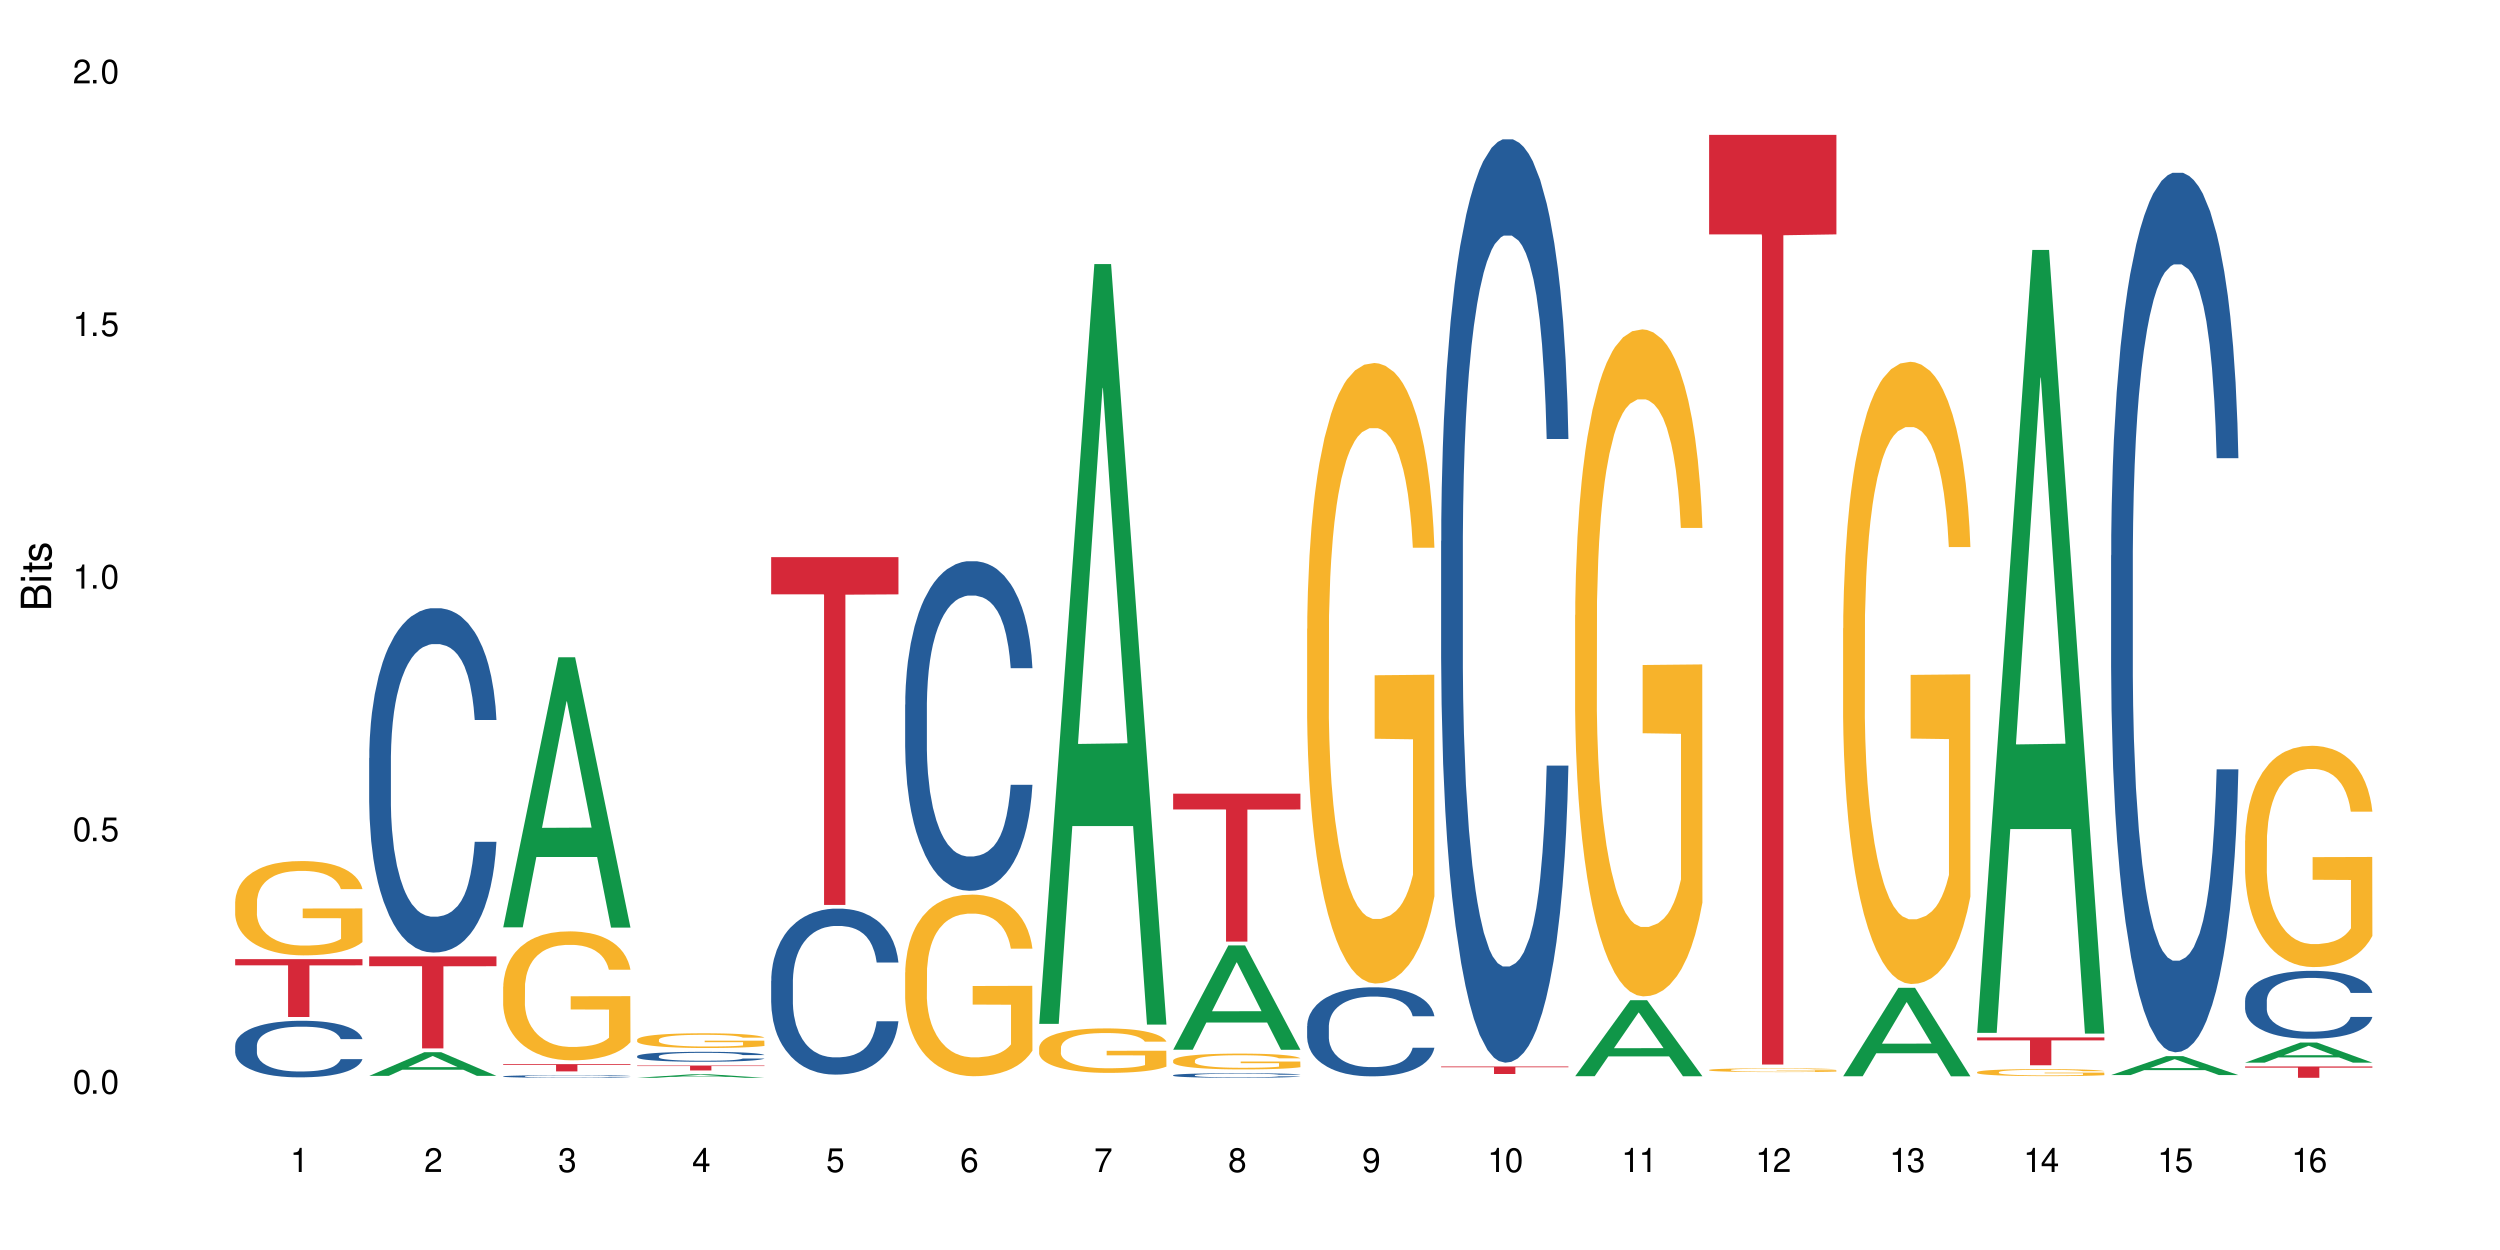 <?xml version="1.0" encoding="UTF-8"?>
<svg xmlns="http://www.w3.org/2000/svg" xmlns:xlink="http://www.w3.org/1999/xlink" width="720" height="360" viewBox="0 0 720 360">
<defs>
<g>
<g id="glyph-0-0">
</g>
<g id="glyph-0-1">
<path d="M 2.641 -6.938 C 2 -6.938 1.422 -6.656 1.078 -6.172 C 0.641 -5.562 0.406 -4.641 0.406 -3.359 C 0.406 -1.016 1.188 0.219 2.641 0.219 C 4.078 0.219 4.859 -1.016 4.859 -3.297 C 4.859 -4.641 4.656 -5.547 4.203 -6.172 C 3.844 -6.656 3.281 -6.938 2.641 -6.938 Z M 2.641 -6.188 C 3.547 -6.188 4 -5.25 4 -3.375 C 4 -1.406 3.562 -0.484 2.625 -0.484 C 1.734 -0.484 1.281 -1.438 1.281 -3.344 C 1.281 -5.25 1.734 -6.188 2.641 -6.188 Z M 2.641 -6.188 "/>
</g>
<g id="glyph-0-2">
<path d="M 1.828 -1 L 0.828 -1 L 0.828 0 L 1.828 0 Z M 1.828 -1 "/>
</g>
<g id="glyph-0-3">
<path d="M 4.562 -6.797 L 1.062 -6.797 L 0.547 -3.094 L 1.328 -3.094 C 1.719 -3.562 2.047 -3.734 2.578 -3.734 C 3.484 -3.734 4.062 -3.109 4.062 -2.094 C 4.062 -1.125 3.484 -0.531 2.578 -0.531 C 1.828 -0.531 1.375 -0.906 1.188 -1.672 L 0.328 -1.672 C 0.453 -1.109 0.547 -0.844 0.75 -0.594 C 1.125 -0.078 1.828 0.219 2.594 0.219 C 3.969 0.219 4.922 -0.781 4.922 -2.219 C 4.922 -3.562 4.031 -4.484 2.719 -4.484 C 2.25 -4.484 1.859 -4.359 1.469 -4.062 L 1.734 -5.969 L 4.562 -5.969 Z M 4.562 -6.797 "/>
</g>
<g id="glyph-0-4">
<path d="M 2.484 -4.938 L 2.484 0 L 3.328 0 L 3.328 -6.938 L 2.766 -6.938 C 2.469 -5.875 2.281 -5.734 0.984 -5.562 L 0.984 -4.938 Z M 2.484 -4.938 "/>
</g>
<g id="glyph-0-5">
<path d="M 4.859 -0.828 L 1.281 -0.828 C 1.359 -1.406 1.672 -1.781 2.5 -2.281 L 3.469 -2.828 C 4.406 -3.344 4.906 -4.062 4.906 -4.906 C 4.906 -5.484 4.672 -6.031 4.266 -6.406 C 3.859 -6.766 3.375 -6.938 2.719 -6.938 C 1.859 -6.938 1.219 -6.625 0.844 -6.031 C 0.609 -5.672 0.5 -5.234 0.484 -4.531 L 1.328 -4.531 C 1.359 -5.016 1.406 -5.281 1.531 -5.516 C 1.75 -5.938 2.188 -6.203 2.703 -6.203 C 3.469 -6.203 4.031 -5.641 4.031 -4.891 C 4.031 -4.344 3.719 -3.859 3.125 -3.516 L 2.234 -3 C 0.812 -2.172 0.406 -1.531 0.328 -0.016 L 4.859 -0.016 Z M 4.859 -0.828 "/>
</g>
<g id="glyph-0-6">
<path d="M 2.125 -3.188 L 2.578 -3.188 C 3.5 -3.188 3.984 -2.766 3.984 -1.922 C 3.984 -1.062 3.469 -0.531 2.594 -0.531 C 1.656 -0.531 1.203 -1 1.156 -2.016 L 0.312 -2.016 C 0.344 -1.453 0.438 -1.094 0.609 -0.781 C 0.953 -0.109 1.625 0.219 2.547 0.219 C 3.953 0.219 4.859 -0.625 4.859 -1.938 C 4.859 -2.828 4.516 -3.297 3.703 -3.594 C 4.344 -3.844 4.656 -4.328 4.656 -5.031 C 4.656 -6.219 3.875 -6.938 2.578 -6.938 C 1.203 -6.938 0.484 -6.172 0.453 -4.703 L 1.297 -4.703 C 1.312 -5.125 1.344 -5.359 1.453 -5.578 C 1.641 -5.969 2.062 -6.203 2.594 -6.203 C 3.344 -6.203 3.797 -5.75 3.797 -5 C 3.797 -4.516 3.609 -4.219 3.25 -4.047 C 3.016 -3.953 2.703 -3.922 2.125 -3.906 Z M 2.125 -3.188 "/>
</g>
<g id="glyph-0-7">
<path d="M 3.141 -1.672 L 3.141 0 L 3.984 0 L 3.984 -1.672 L 4.984 -1.672 L 4.984 -2.438 L 3.984 -2.438 L 3.984 -6.938 L 3.359 -6.938 L 0.266 -2.578 L 0.266 -1.672 Z M 3.141 -2.438 L 1 -2.438 L 3.141 -5.5 Z M 3.141 -2.438 "/>
</g>
<g id="glyph-0-8">
<path d="M 4.781 -5.125 C 4.609 -6.266 3.891 -6.938 2.844 -6.938 C 2.094 -6.938 1.422 -6.578 1.031 -5.953 C 0.594 -5.266 0.406 -4.422 0.406 -3.172 C 0.406 -2 0.578 -1.25 0.984 -0.641 C 1.359 -0.078 1.953 0.219 2.703 0.219 C 3.984 0.219 4.922 -0.75 4.922 -2.094 C 4.922 -3.375 4.062 -4.281 2.844 -4.281 C 2.172 -4.281 1.641 -4.031 1.281 -3.516 C 1.281 -5.234 1.828 -6.188 2.797 -6.188 C 3.391 -6.188 3.797 -5.797 3.938 -5.125 Z M 2.734 -3.531 C 3.547 -3.531 4.062 -2.953 4.062 -2.031 C 4.062 -1.156 3.484 -0.531 2.703 -0.531 C 1.922 -0.531 1.328 -1.188 1.328 -2.078 C 1.328 -2.938 1.906 -3.531 2.734 -3.531 Z M 2.734 -3.531 "/>
</g>
<g id="glyph-0-9">
<path d="M 4.984 -6.797 L 0.438 -6.797 L 0.438 -5.969 L 4.109 -5.969 C 2.5 -3.656 1.828 -2.234 1.328 0 L 2.219 0 C 2.594 -2.172 3.453 -4.047 4.984 -6.094 Z M 4.984 -6.797 "/>
</g>
<g id="glyph-0-10">
<path d="M 3.75 -3.656 C 4.469 -4.094 4.688 -4.438 4.688 -5.078 C 4.688 -6.172 3.844 -6.938 2.641 -6.938 C 1.438 -6.938 0.594 -6.172 0.594 -5.094 C 0.594 -4.438 0.812 -4.094 1.516 -3.656 C 0.734 -3.266 0.359 -2.703 0.359 -1.922 C 0.359 -0.656 1.281 0.219 2.641 0.219 C 3.984 0.219 4.922 -0.656 4.922 -1.922 C 4.922 -2.703 4.531 -3.266 3.75 -3.656 Z M 2.641 -6.188 C 3.359 -6.188 3.812 -5.75 3.812 -5.062 C 3.812 -4.406 3.344 -3.984 2.641 -3.984 C 1.922 -3.984 1.453 -4.406 1.453 -5.078 C 1.453 -5.75 1.922 -6.188 2.641 -6.188 Z M 2.641 -3.266 C 3.484 -3.266 4.062 -2.719 4.062 -1.906 C 4.062 -1.078 3.484 -0.531 2.625 -0.531 C 1.797 -0.531 1.219 -1.094 1.219 -1.906 C 1.219 -2.719 1.781 -3.266 2.641 -3.266 Z M 2.641 -3.266 "/>
</g>
<g id="glyph-0-11">
<path d="M 0.516 -1.578 C 0.672 -0.453 1.406 0.219 2.438 0.219 C 3.188 0.219 3.859 -0.141 4.266 -0.766 C 4.688 -1.453 4.891 -2.297 4.891 -3.547 C 4.891 -4.719 4.703 -5.453 4.312 -6.078 C 3.938 -6.641 3.344 -6.938 2.594 -6.938 C 1.297 -6.938 0.359 -5.969 0.359 -4.625 C 0.359 -3.344 1.234 -2.453 2.453 -2.453 C 3.094 -2.453 3.578 -2.672 4.016 -3.203 C 4 -1.484 3.469 -0.531 2.5 -0.531 C 1.906 -0.531 1.484 -0.906 1.359 -1.578 Z M 2.578 -6.203 C 3.375 -6.203 3.969 -5.531 3.969 -4.641 C 3.969 -3.797 3.391 -3.188 2.547 -3.188 C 1.734 -3.188 1.234 -3.766 1.234 -4.688 C 1.234 -5.562 1.797 -6.203 2.578 -6.203 Z M 2.578 -6.203 "/>
</g>
<g id="glyph-1-0">
</g>
<g id="glyph-1-1">
<path d="M 0 -0.953 L 0 -4.891 C 0 -5.719 -0.234 -6.344 -0.734 -6.797 C -1.188 -7.234 -1.812 -7.469 -2.5 -7.469 C -3.547 -7.469 -4.188 -7 -4.625 -5.875 C -4.984 -6.688 -5.625 -7.094 -6.531 -7.094 C -7.172 -7.094 -7.734 -6.859 -8.141 -6.391 C -8.562 -5.922 -8.75 -5.344 -8.75 -4.5 L -8.75 -0.953 Z M -4.984 -2.062 L -7.766 -2.062 L -7.766 -4.219 C -7.766 -4.844 -7.688 -5.203 -7.453 -5.5 C -7.219 -5.812 -6.859 -5.969 -6.375 -5.969 C -5.891 -5.969 -5.531 -5.812 -5.297 -5.5 C -5.062 -5.203 -4.984 -4.844 -4.984 -4.219 Z M -0.984 -2.062 L -4 -2.062 L -4 -4.781 C -4 -5.766 -3.438 -6.359 -2.484 -6.359 C -1.547 -6.359 -0.984 -5.766 -0.984 -4.781 Z M -0.984 -2.062 "/>
</g>
<g id="glyph-1-2">
<path d="M -6.281 -1.797 L -6.281 -0.797 L 0 -0.797 L 0 -1.797 Z M -8.75 -1.797 L -8.75 -0.797 L -7.484 -0.797 L -7.484 -1.797 Z M -8.75 -1.797 "/>
</g>
<g id="glyph-1-3">
<path d="M -6.281 -3.047 L -6.281 -2.016 L -8.016 -2.016 L -8.016 -1.016 L -6.281 -1.016 L -6.281 -0.172 L -5.469 -0.172 L -5.469 -1.016 L -0.719 -1.016 C -0.078 -1.016 0.281 -1.453 0.281 -2.234 C 0.281 -2.5 0.25 -2.719 0.188 -3.047 L -0.641 -3.047 C -0.609 -2.906 -0.594 -2.766 -0.594 -2.562 C -0.594 -2.141 -0.719 -2.016 -1.156 -2.016 L -5.469 -2.016 L -5.469 -3.047 Z M -6.281 -3.047 "/>
</g>
<g id="glyph-1-4">
<path d="M -4.531 -5.25 C -5.766 -5.25 -6.469 -4.422 -6.469 -2.969 C -6.469 -1.516 -5.719 -0.562 -4.547 -0.562 C -3.562 -0.562 -3.094 -1.062 -2.734 -2.562 L -2.516 -3.484 C -2.344 -4.188 -2.094 -4.469 -1.641 -4.469 C -1.047 -4.469 -0.641 -3.875 -0.641 -3 C -0.641 -2.453 -0.797 -2 -1.062 -1.75 C -1.25 -1.594 -1.422 -1.531 -1.875 -1.469 L -1.875 -0.406 C -0.422 -0.453 0.281 -1.266 0.281 -2.922 C 0.281 -4.5 -0.5 -5.516 -1.719 -5.516 C -2.656 -5.516 -3.172 -4.984 -3.469 -3.734 L -3.703 -2.766 C -3.891 -1.953 -4.156 -1.609 -4.594 -1.609 C -5.188 -1.609 -5.547 -2.125 -5.547 -2.938 C -5.547 -3.75 -5.203 -4.172 -4.531 -4.203 Z M -4.531 -5.25 "/>
</g>
</g>
</defs>
<rect x="-72" y="-36" width="864" height="432" fill="rgb(100%, 100%, 100%)" fill-opacity="1"/>
<path fill-rule="nonzero" fill="rgb(14.51%, 36.078%, 60%)" fill-opacity="1" d="M 67.73 301.078 L 67.777 301.066 L 67.777 300.707 L 67.91 300.141 L 68.223 299.426 L 68.535 298.938 L 69.34 298.059 L 70.457 297.211 L 71.621 296.555 L 72.469 296.168 L 73.23 295.871 L 74.973 295.32 L 76.09 295.035 L 77.297 294.785 L 78.773 294.531 L 79.848 294.383 L 82.262 294.145 L 84.051 294.039 L 85.434 293.996 L 88.43 293.996 L 90.219 294.055 L 91.516 294.129 L 92.945 294.246 L 94.152 294.383 L 96.254 294.711 L 98.133 295.125 L 98.98 295.363 L 100.324 295.824 L 101.352 296.273 L 102.066 296.66 L 102.871 297.211 L 103.586 297.879 L 104.125 298.637 L 104.391 299.277 L 98.133 299.277 L 97.82 298.684 L 97.461 298.223 L 96.793 297.613 L 96.121 297.18 L 95.184 296.75 L 94.332 296.465 L 93.172 296.184 L 92.141 296.004 L 91.07 295.871 L 90.039 295.781 L 88.074 295.691 L 85.793 295.691 L 84.945 295.723 L 83.199 295.84 L 82.262 295.945 L 80.918 296.152 L 79.98 296.348 L 78.863 296.645 L 78.102 296.898 L 77.164 297.285 L 76.492 297.625 L 75.734 298.117 L 75.285 298.488 L 74.883 298.906 L 74.527 299.398 L 74.258 299.918 L 74.078 300.469 L 73.988 301.004 L 73.988 303.312 L 74.078 303.848 L 74.305 304.473 L 74.883 305.383 L 75.734 306.172 L 76.719 306.797 L 77.656 307.242 L 78.191 307.449 L 78.906 307.688 L 80.027 307.984 L 81.637 308.285 L 82.574 308.402 L 84.004 308.523 L 85.48 308.582 L 87.449 308.582 L 89.191 308.523 L 90.352 308.449 L 91.559 308.328 L 93.215 308.074 L 94.242 307.836 L 95.137 307.555 L 95.809 307.273 L 96.254 307.035 L 96.926 306.57 L 97.461 306.066 L 97.863 305.547 L 98.133 305.039 L 104.391 305.039 L 104.125 305.633 L 103.723 306.215 L 103.32 306.648 L 102.691 307.168 L 101.977 307.629 L 100.949 308.148 L 100.102 308.492 L 98.98 308.863 L 97.953 309.148 L 96.836 309.398 L 95.184 309.699 L 94.109 309.848 L 92.945 309.98 L 91.559 310.102 L 89.816 310.203 L 87.938 310.262 L 86.195 310.277 L 84.316 310.25 L 82.934 310.188 L 81.098 310.055 L 78.82 309.789 L 77.164 309.504 L 75.867 309.223 L 74.75 308.926 L 73.5 308.523 L 71.891 307.867 L 70.906 307.359 L 70.234 306.945 L 69.473 306.363 L 68.938 305.844 L 68.312 305.008 L 67.863 303.953 L 67.73 303.133 Z M 67.73 301.078 "/>
<path fill-rule="nonzero" fill="rgb(96.863%, 70.196%, 16.863%)" fill-opacity="1" d="M 67.73 259.617 L 67.777 259.594 L 67.777 259.098 L 67.953 257.98 L 68.402 256.441 L 68.984 255.176 L 69.609 254.184 L 70.012 253.664 L 70.684 252.918 L 71.262 252.371 L 72.738 251.258 L 74.617 250.215 L 75.645 249.766 L 76.809 249.344 L 78.461 248.875 L 79.223 248.699 L 81.547 248.305 L 84.184 248.055 L 87.09 247.98 L 88.43 248.004 L 90.266 248.105 L 92.77 248.379 L 94.199 248.625 L 95.316 248.875 L 96.477 249.195 L 97.91 249.691 L 99.25 250.289 L 100.324 250.883 L 101.395 251.629 L 102.289 252.422 L 103.051 253.289 L 103.723 254.332 L 104.125 255.199 L 104.391 256.07 L 98.176 256.07 L 97.82 255.199 L 97.418 254.531 L 96.746 253.711 L 96.074 253.117 L 95.406 252.645 L 94.152 252 L 93.082 251.602 L 91.738 251.258 L 90.441 251.031 L 88.969 250.883 L 88.074 250.836 L 85.703 250.836 L 83.559 251.008 L 82.305 251.207 L 81.41 251.406 L 80.16 251.777 L 79.398 252.074 L 78.953 252.273 L 77.613 253.043 L 76.719 253.738 L 76.227 254.207 L 75.602 254.953 L 75.152 255.621 L 74.66 256.613 L 74.391 257.359 L 74.035 259.047 L 73.988 263.512 L 74.125 264.453 L 74.391 265.473 L 74.75 266.363 L 75.285 267.309 L 75.824 268.027 L 76.762 268.996 L 77.566 269.641 L 78.191 270.062 L 79.398 270.73 L 79.891 270.953 L 81.055 271.402 L 82.262 271.75 L 83.738 272.047 L 84.855 272.195 L 86.641 272.32 L 88.922 272.32 L 91.605 272.172 L 93.305 271.973 L 94.465 271.773 L 95.227 271.602 L 96.164 271.328 L 96.836 271.078 L 97.461 270.805 L 98.223 270.383 L 98.223 264.453 L 87.18 264.43 L 87.18 261.652 L 104.348 261.625 L 104.391 271.328 L 103.453 271.996 L 102.289 272.641 L 101.172 273.137 L 100.012 273.559 L 98.355 274.031 L 97.016 274.328 L 94.957 274.676 L 93.082 274.898 L 91.113 275.047 L 89.371 275.121 L 87.312 275.148 L 85.48 275.098 L 83.512 274.949 L 81.949 274.75 L 80.516 274.504 L 79.086 274.18 L 77.297 273.66 L 76.137 273.238 L 74.93 272.715 L 73.723 272.098 L 72.648 271.426 L 71.934 270.906 L 71.219 270.309 L 70.457 269.566 L 69.742 268.723 L 69.207 267.953 L 68.715 267.086 L 68.355 266.266 L 68 265.148 L 67.82 264.258 L 67.73 263.488 Z M 67.73 259.617 "/>
<path fill-rule="nonzero" fill="rgb(83.922%, 15.686%, 22.353%)" fill-opacity="1" d="M 67.73 276.238 L 104.391 276.238 L 104.391 278.023 L 89.113 278.039 L 89.113 292.902 L 82.965 292.902 L 82.965 278.055 L 82.875 278.023 L 67.73 278.023 Z M 67.73 276.238 "/>
<path fill-rule="nonzero" fill="rgb(6.275%, 58.824%, 28.235%)" fill-opacity="1" d="M 106.32 309.852 L 106.359 309.848 L 122.223 303.027 L 127.039 303.027 L 142.98 309.859 L 137.383 309.859 L 133.387 308.074 L 115.879 308.074 L 111.961 309.852 L 106.32 309.852 L 117.562 307.34 L 131.781 307.332 L 124.691 304.145 L 124.613 304.137 L 124.535 304.156 L 117.523 307.332 L 117.562 307.34 Z M 106.32 309.852 "/>
<path fill-rule="nonzero" fill="rgb(14.51%, 36.078%, 60%)" fill-opacity="1" d="M 106.32 218.32 L 106.367 218.23 L 106.367 216.055 L 106.5 212.609 L 106.812 208.258 L 107.125 205.266 L 107.93 199.918 L 109.047 194.75 L 110.211 190.762 L 111.059 188.406 L 111.82 186.594 L 113.562 183.238 L 114.684 181.516 L 115.891 179.977 L 117.363 178.434 L 118.438 177.527 L 120.852 176.078 L 122.641 175.441 L 124.027 175.172 L 127.02 175.172 L 128.809 175.535 L 130.105 175.988 L 131.535 176.711 L 132.742 177.527 L 134.844 179.523 L 136.723 182.062 L 137.574 183.512 L 138.914 186.32 L 139.941 189.039 L 140.656 191.398 L 141.461 194.75 L 142.176 198.832 L 142.715 203.453 L 142.98 207.352 L 136.723 207.352 L 136.41 203.727 L 136.051 200.918 L 135.383 197.199 L 134.711 194.57 L 133.773 191.941 L 132.922 190.219 L 131.762 188.496 L 130.73 187.41 L 129.66 186.594 L 128.629 186.051 L 126.664 185.504 L 124.383 185.504 L 123.535 185.688 L 121.789 186.41 L 120.852 187.047 L 119.512 188.316 L 118.57 189.492 L 117.453 191.309 L 116.695 192.848 L 115.754 195.207 L 115.086 197.289 L 114.324 200.281 L 113.879 202.547 L 113.473 205.086 L 113.117 208.078 L 112.848 211.25 L 112.668 214.605 L 112.582 217.867 L 112.582 231.918 L 112.668 235.184 L 112.895 238.988 L 113.473 244.52 L 114.324 249.324 L 115.309 253.133 L 116.246 255.852 L 116.781 257.121 L 117.5 258.57 L 118.617 260.383 L 120.227 262.195 L 121.164 262.922 L 122.594 263.648 L 124.07 264.008 L 126.039 264.008 L 127.781 263.648 L 128.945 263.195 L 130.152 262.469 L 131.805 260.926 L 132.832 259.477 L 133.727 257.754 L 134.398 256.031 L 134.844 254.582 L 135.516 251.773 L 136.051 248.688 L 136.453 245.516 L 136.723 242.434 L 142.98 242.434 L 142.715 246.059 L 142.312 249.598 L 141.91 252.227 L 141.281 255.398 L 140.566 258.207 L 139.539 261.379 L 138.691 263.465 L 137.574 265.73 L 136.543 267.453 L 135.426 268.996 L 133.773 270.809 L 132.699 271.715 L 131.535 272.531 L 130.152 273.258 L 128.406 273.891 L 126.531 274.254 L 124.785 274.344 L 122.906 274.164 L 121.523 273.801 L 119.688 272.984 L 117.41 271.352 L 115.754 269.629 L 114.457 267.906 L 113.34 266.094 L 112.09 263.648 L 110.48 259.66 L 109.496 256.574 L 108.824 254.039 L 108.066 250.504 L 107.527 247.328 L 106.902 242.254 L 106.457 235.816 L 106.32 230.832 Z M 106.32 218.32 "/>
<path fill-rule="nonzero" fill="rgb(83.922%, 15.686%, 22.353%)" fill-opacity="1" d="M 106.32 275.434 L 142.98 275.434 L 142.98 278.27 L 127.703 278.297 L 127.703 301.938 L 121.555 301.938 L 121.555 278.32 L 121.465 278.27 L 106.32 278.27 Z M 106.32 275.434 "/>
<path fill-rule="nonzero" fill="rgb(6.275%, 58.824%, 28.235%)" fill-opacity="1" d="M 144.91 267.066 L 144.949 266.996 L 160.812 189.301 L 165.633 189.301 L 181.574 267.141 L 175.973 267.141 L 171.977 246.82 L 154.469 246.82 L 150.551 267.066 L 144.91 267.066 L 156.152 238.418 L 170.371 238.344 L 163.281 202.016 L 163.203 201.945 L 163.125 202.164 L 156.113 238.344 L 156.152 238.418 Z M 144.91 267.066 "/>
<path fill-rule="nonzero" fill="rgb(14.51%, 36.078%, 60%)" fill-opacity="1" d="M 144.91 309.984 L 144.957 309.984 L 144.957 309.965 L 145.09 309.941 L 145.402 309.906 L 145.715 309.887 L 146.52 309.844 L 147.641 309.805 L 148.801 309.777 L 149.652 309.758 L 150.41 309.742 L 152.156 309.719 L 153.273 309.707 L 154.48 309.695 L 155.953 309.684 L 157.027 309.676 L 159.441 309.664 L 161.23 309.66 L 162.617 309.656 L 165.613 309.656 L 167.398 309.66 L 168.695 309.664 L 170.129 309.668 L 171.336 309.676 L 173.434 309.691 L 175.312 309.711 L 176.164 309.723 L 177.504 309.742 L 178.531 309.762 L 179.246 309.781 L 180.051 309.805 L 180.77 309.836 L 181.305 309.871 L 181.574 309.902 L 175.312 309.902 L 175 309.875 L 174.645 309.852 L 173.973 309.824 L 173.301 309.805 L 172.363 309.785 L 171.512 309.77 L 170.352 309.758 L 169.324 309.75 L 168.25 309.742 L 167.223 309.738 L 165.254 309.734 L 162.973 309.734 L 162.125 309.738 L 160.379 309.742 L 159.441 309.746 L 158.102 309.758 L 157.16 309.766 L 156.043 309.781 L 155.285 309.793 L 154.344 309.809 L 153.676 309.824 L 152.914 309.848 L 152.469 309.863 L 152.066 309.883 L 151.707 309.906 L 151.438 309.93 L 151.262 309.957 L 151.172 309.98 L 151.172 310.086 L 151.262 310.109 L 151.484 310.141 L 152.066 310.18 L 152.914 310.219 L 153.898 310.246 L 154.836 310.266 L 155.375 310.277 L 156.09 310.285 L 157.207 310.301 L 158.816 310.312 L 159.754 310.32 L 161.184 310.324 L 162.66 310.328 L 164.629 310.328 L 166.371 310.324 L 167.535 310.32 L 168.742 310.316 L 170.395 310.305 L 171.422 310.293 L 172.316 310.281 L 172.988 310.27 L 173.434 310.258 L 174.105 310.234 L 174.645 310.211 L 175.047 310.188 L 175.312 310.164 L 181.574 310.164 L 181.305 310.191 L 180.902 310.219 L 180.5 310.238 L 179.875 310.262 L 179.156 310.285 L 178.129 310.309 L 177.281 310.324 L 176.164 310.34 L 175.133 310.355 L 174.016 310.367 L 172.363 310.379 L 171.289 310.387 L 170.129 310.391 L 168.742 310.398 L 166.996 310.402 L 165.121 310.406 L 161.5 310.406 L 160.113 310.402 L 158.281 310.395 L 156 310.383 L 154.344 310.371 L 153.047 310.355 L 151.93 310.344 L 150.68 310.324 L 149.07 310.297 L 148.086 310.273 L 147.414 310.254 L 146.656 310.227 L 146.117 310.203 L 145.492 310.164 L 145.047 310.113 L 144.91 310.078 Z M 144.91 309.984 "/>
<path fill-rule="nonzero" fill="rgb(96.863%, 70.196%, 16.863%)" fill-opacity="1" d="M 144.91 284.145 L 144.957 284.109 L 144.957 283.43 L 145.137 281.902 L 145.582 279.801 L 146.164 278.07 L 146.789 276.711 L 147.191 276 L 147.863 274.984 L 148.445 274.234 L 149.918 272.711 L 151.797 271.285 L 152.824 270.672 L 153.988 270.098 L 155.641 269.453 L 156.402 269.215 L 158.727 268.672 L 161.363 268.332 L 164.27 268.23 L 165.613 268.266 L 167.445 268.402 L 169.949 268.773 L 171.379 269.113 L 172.496 269.453 L 173.66 269.895 L 175.09 270.57 L 176.43 271.387 L 177.504 272.199 L 178.578 273.219 L 179.473 274.305 L 180.23 275.492 L 180.902 276.918 L 181.305 278.105 L 181.574 279.293 L 175.359 279.293 L 175 278.105 L 174.598 277.188 L 173.926 276.066 L 173.258 275.254 L 172.586 274.609 L 171.336 273.727 L 170.262 273.184 L 168.922 272.711 L 167.625 272.402 L 166.148 272.199 L 165.254 272.133 L 162.883 272.133 L 160.738 272.371 L 159.488 272.641 L 158.594 272.914 L 157.34 273.422 L 156.582 273.828 L 156.133 274.102 L 154.793 275.152 L 153.898 276.102 L 153.406 276.746 L 152.781 277.766 L 152.332 278.68 L 151.84 280.039 L 151.574 281.055 L 151.215 283.363 L 151.172 289.469 L 151.305 290.758 L 151.574 292.148 L 151.93 293.371 L 152.469 294.66 L 153.004 295.645 L 153.941 296.969 L 154.746 297.848 L 155.375 298.426 L 156.582 299.34 L 157.07 299.648 L 158.234 300.258 L 159.441 300.734 L 160.918 301.141 L 162.035 301.344 L 163.824 301.512 L 166.102 301.512 L 168.785 301.309 L 170.484 301.039 L 171.648 300.766 L 172.406 300.527 L 173.348 300.156 L 174.016 299.816 L 174.645 299.445 L 175.402 298.867 L 175.402 290.758 L 164.359 290.723 L 164.359 286.926 L 181.527 286.891 L 181.574 300.156 L 180.633 301.07 L 179.473 301.953 L 178.352 302.633 L 177.191 303.211 L 175.535 303.855 L 174.195 304.262 L 172.141 304.734 L 170.262 305.043 L 168.293 305.246 L 166.551 305.348 L 164.492 305.379 L 162.66 305.312 L 160.695 305.109 L 159.129 304.836 L 157.699 304.5 L 156.266 304.059 L 154.48 303.344 L 153.316 302.77 L 152.109 302.055 L 150.902 301.207 L 149.828 300.293 L 149.113 299.578 L 148.398 298.766 L 147.641 297.746 L 146.922 296.594 L 146.387 295.543 L 145.895 294.355 L 145.539 293.234 L 145.18 291.707 L 145 290.488 L 144.91 289.434 Z M 144.91 284.145 "/>
<path fill-rule="nonzero" fill="rgb(83.922%, 15.686%, 22.353%)" fill-opacity="1" d="M 144.91 306.473 L 181.574 306.473 L 181.574 306.695 L 166.293 306.699 L 166.293 308.566 L 160.145 308.566 L 160.145 306.699 L 160.059 306.695 L 144.91 306.695 Z M 144.91 306.473 "/>
<path fill-rule="nonzero" fill="rgb(6.275%, 58.824%, 28.235%)" fill-opacity="1" d="M 183.5 310.406 L 183.543 310.402 L 199.402 309.379 L 204.223 309.379 L 220.164 310.406 L 214.562 310.406 L 210.566 310.137 L 193.059 310.137 L 189.141 310.406 L 183.5 310.406 L 194.742 310.027 L 208.961 310.023 L 201.871 309.547 L 201.793 309.543 L 201.715 309.547 L 194.703 310.023 L 194.742 310.027 Z M 183.5 310.406 "/>
<path fill-rule="nonzero" fill="rgb(14.51%, 36.078%, 60%)" fill-opacity="1" d="M 183.5 304.172 L 183.547 304.168 L 183.547 304.105 L 183.68 304.004 L 183.992 303.879 L 184.309 303.793 L 185.113 303.637 L 186.23 303.488 L 187.391 303.375 L 188.242 303.305 L 189 303.254 L 190.746 303.156 L 191.863 303.105 L 193.07 303.062 L 194.543 303.016 L 195.617 302.992 L 198.031 302.949 L 199.82 302.93 L 201.207 302.922 L 204.203 302.922 L 205.988 302.934 L 207.285 302.945 L 208.719 302.965 L 209.926 302.992 L 212.027 303.047 L 213.902 303.121 L 214.754 303.164 L 216.094 303.246 L 217.121 303.324 L 217.84 303.391 L 218.645 303.488 L 219.359 303.605 L 219.895 303.742 L 220.164 303.852 L 213.902 303.852 L 213.59 303.75 L 213.234 303.668 L 212.562 303.559 L 211.891 303.484 L 210.953 303.406 L 210.102 303.359 L 208.941 303.309 L 207.914 303.277 L 206.84 303.254 L 205.812 303.238 L 203.844 303.223 L 201.562 303.223 L 200.715 303.227 L 198.973 303.246 L 198.031 303.266 L 196.691 303.301 L 195.754 303.336 L 194.633 303.391 L 193.875 303.434 L 192.934 303.5 L 192.266 303.562 L 191.504 303.648 L 191.059 303.715 L 190.656 303.789 L 190.297 303.875 L 190.031 303.965 L 189.852 304.062 L 189.762 304.156 L 189.762 304.562 L 189.852 304.656 L 190.074 304.77 L 190.656 304.93 L 191.504 305.066 L 192.488 305.176 L 193.426 305.258 L 193.965 305.293 L 194.68 305.336 L 195.797 305.387 L 197.406 305.441 L 198.344 305.461 L 199.777 305.48 L 201.25 305.492 L 203.219 305.492 L 204.961 305.48 L 206.125 305.469 L 207.332 305.449 L 208.984 305.402 L 210.016 305.359 L 210.906 305.312 L 211.578 305.262 L 212.027 305.219 L 212.695 305.137 L 213.234 305.051 L 213.637 304.957 L 213.902 304.867 L 220.164 304.867 L 219.895 304.973 L 219.492 305.074 L 219.09 305.152 L 218.465 305.242 L 217.75 305.324 L 216.719 305.418 L 215.871 305.477 L 214.754 305.543 L 213.727 305.59 L 212.605 305.637 L 210.953 305.688 L 209.879 305.715 L 208.719 305.738 L 207.332 305.758 L 205.586 305.777 L 203.711 305.789 L 201.965 305.789 L 200.09 305.785 L 198.703 305.773 L 196.871 305.75 L 194.59 305.703 L 192.934 305.656 L 191.641 305.605 L 190.52 305.551 L 189.27 305.48 L 187.66 305.367 L 186.676 305.277 L 186.004 305.203 L 185.246 305.102 L 184.711 305.008 L 184.082 304.863 L 183.637 304.676 L 183.5 304.531 Z M 183.5 304.172 "/>
<path fill-rule="nonzero" fill="rgb(96.863%, 70.196%, 16.863%)" fill-opacity="1" d="M 183.5 299.402 L 183.547 299.398 L 183.547 299.32 L 183.727 299.145 L 184.172 298.906 L 184.754 298.707 L 185.379 298.551 L 185.781 298.473 L 186.453 298.355 L 187.035 298.27 L 188.508 298.094 L 190.387 297.934 L 191.414 297.863 L 192.578 297.797 L 194.23 297.723 L 194.992 297.695 L 197.316 297.633 L 199.953 297.594 L 202.859 297.582 L 204.203 297.586 L 206.035 297.602 L 208.539 297.645 L 209.969 297.684 L 211.086 297.723 L 212.25 297.773 L 213.68 297.852 L 215.02 297.945 L 216.094 298.035 L 217.168 298.152 L 218.062 298.277 L 218.82 298.414 L 219.492 298.574 L 219.895 298.711 L 220.164 298.848 L 213.949 298.848 L 213.59 298.711 L 213.188 298.605 L 212.52 298.48 L 211.848 298.387 L 211.176 298.312 L 209.926 298.211 L 208.852 298.148 L 207.512 298.094 L 206.215 298.059 L 204.738 298.035 L 203.844 298.027 L 201.477 298.027 L 199.328 298.055 L 198.078 298.086 L 197.184 298.117 L 195.93 298.176 L 195.172 298.223 L 194.723 298.254 L 193.383 298.375 L 192.488 298.484 L 191.996 298.555 L 191.371 298.672 L 190.922 298.777 L 190.434 298.934 L 190.164 299.051 L 189.805 299.312 L 189.762 300.012 L 189.895 300.16 L 190.164 300.316 L 190.52 300.457 L 191.059 300.605 L 191.594 300.719 L 192.531 300.871 L 193.336 300.969 L 193.965 301.035 L 195.172 301.141 L 195.664 301.176 L 196.824 301.246 L 198.031 301.301 L 199.508 301.348 L 200.625 301.371 L 202.414 301.391 L 204.695 301.391 L 207.375 301.367 L 209.074 301.336 L 210.238 301.305 L 210.996 301.277 L 211.938 301.234 L 212.605 301.195 L 213.234 301.152 L 213.992 301.086 L 213.992 300.16 L 202.949 300.156 L 202.949 299.719 L 220.117 299.715 L 220.164 301.234 L 219.223 301.34 L 218.062 301.441 L 216.945 301.516 L 215.781 301.582 L 214.129 301.656 L 212.785 301.703 L 210.73 301.758 L 208.852 301.793 L 206.883 301.816 L 205.141 301.828 L 203.086 301.832 L 201.25 301.824 L 199.285 301.801 L 197.719 301.77 L 196.289 301.73 L 194.859 301.68 L 193.07 301.598 L 191.906 301.531 L 190.699 301.453 L 189.492 301.355 L 188.418 301.25 L 187.703 301.168 L 186.988 301.074 L 186.23 300.957 L 185.516 300.828 L 184.977 300.707 L 184.484 300.57 L 184.129 300.441 L 183.77 300.27 L 183.59 300.129 L 183.5 300.008 Z M 183.5 299.402 "/>
<path fill-rule="nonzero" fill="rgb(83.922%, 15.686%, 22.353%)" fill-opacity="1" d="M 183.5 306.883 L 220.164 306.883 L 220.164 307.031 L 204.883 307.035 L 204.883 308.285 L 198.738 308.285 L 198.738 307.035 L 198.648 307.031 L 183.5 307.031 Z M 183.5 306.883 "/>
<path fill-rule="nonzero" fill="rgb(14.51%, 36.078%, 60%)" fill-opacity="1" d="M 222.094 282.5 L 222.137 282.457 L 222.137 281.406 L 222.27 279.746 L 222.586 277.648 L 222.898 276.207 L 223.703 273.629 L 224.82 271.141 L 225.98 269.219 L 226.832 268.082 L 227.59 267.207 L 229.336 265.594 L 230.453 264.762 L 231.66 264.02 L 233.137 263.277 L 234.207 262.84 L 236.621 262.141 L 238.41 261.836 L 239.797 261.703 L 242.793 261.703 L 244.582 261.879 L 245.879 262.098 L 247.309 262.445 L 248.516 262.84 L 250.617 263.801 L 252.492 265.023 L 253.344 265.723 L 254.684 267.078 L 255.715 268.387 L 256.43 269.523 L 257.234 271.141 L 257.949 273.105 L 258.484 275.336 L 258.754 277.215 L 252.492 277.215 L 252.18 275.465 L 251.824 274.109 L 251.152 272.32 L 250.48 271.055 L 249.543 269.785 L 248.695 268.957 L 247.531 268.125 L 246.504 267.602 L 245.43 267.207 L 244.402 266.945 L 242.434 266.684 L 240.156 266.684 L 239.305 266.773 L 237.562 267.121 L 236.621 267.426 L 235.281 268.039 L 234.344 268.605 L 233.227 269.48 L 232.465 270.223 L 231.527 271.359 L 230.855 272.363 L 230.094 273.805 L 229.648 274.898 L 229.246 276.121 L 228.887 277.562 L 228.621 279.09 L 228.441 280.707 L 228.352 282.281 L 228.352 289.051 L 228.441 290.625 L 228.664 292.461 L 229.246 295.125 L 230.094 297.441 L 231.078 299.273 L 232.016 300.586 L 232.555 301.195 L 233.27 301.895 L 234.387 302.77 L 235.996 303.645 L 236.934 303.992 L 238.367 304.344 L 239.84 304.516 L 241.809 304.516 L 243.551 304.344 L 244.715 304.125 L 245.922 303.773 L 247.574 303.031 L 248.605 302.332 L 249.5 301.504 L 250.168 300.672 L 250.617 299.973 L 251.285 298.621 L 251.824 297.133 L 252.227 295.605 L 252.492 294.121 L 258.754 294.121 L 258.484 295.867 L 258.082 297.57 L 257.68 298.84 L 257.055 300.367 L 256.34 301.723 L 255.309 303.25 L 254.461 304.254 L 253.344 305.348 L 252.316 306.176 L 251.199 306.922 L 249.543 307.793 L 248.469 308.23 L 247.309 308.625 L 245.922 308.973 L 244.18 309.277 L 242.301 309.453 L 240.559 309.496 L 238.68 309.41 L 237.293 309.234 L 235.461 308.844 L 233.18 308.055 L 231.527 307.227 L 230.23 306.395 L 229.113 305.523 L 227.859 304.344 L 226.25 302.422 L 225.266 300.934 L 224.598 299.711 L 223.836 298.008 L 223.301 296.48 L 222.672 294.031 L 222.227 290.93 L 222.094 288.527 Z M 222.094 282.5 "/>
<path fill-rule="nonzero" fill="rgb(83.922%, 15.686%, 22.353%)" fill-opacity="1" d="M 222.094 160.457 L 258.754 160.457 L 258.754 171.176 L 243.473 171.27 L 243.473 260.613 L 237.328 260.613 L 237.328 171.363 L 237.238 171.176 L 222.094 171.176 Z M 222.094 160.457 "/>
<path fill-rule="nonzero" fill="rgb(14.51%, 36.078%, 60%)" fill-opacity="1" d="M 260.684 202.938 L 260.727 202.852 L 260.727 200.77 L 260.863 197.473 L 261.176 193.305 L 261.488 190.445 L 262.293 185.324 L 263.41 180.379 L 264.57 176.562 L 265.422 174.305 L 266.184 172.57 L 267.926 169.359 L 269.043 167.711 L 270.25 166.238 L 271.727 164.762 L 272.797 163.895 L 275.211 162.508 L 277 161.898 L 278.387 161.641 L 281.383 161.641 L 283.172 161.988 L 284.469 162.422 L 285.898 163.113 L 287.105 163.895 L 289.207 165.805 L 291.086 168.234 L 291.934 169.621 L 293.273 172.312 L 294.305 174.914 L 295.02 177.168 L 295.824 180.379 L 296.539 184.285 L 297.074 188.707 L 297.344 192.438 L 291.086 192.438 L 290.77 188.969 L 290.414 186.277 L 289.742 182.723 L 289.074 180.207 L 288.133 177.691 L 287.285 176.043 L 286.121 174.395 L 285.094 173.352 L 284.02 172.57 L 282.992 172.051 L 281.023 171.531 L 278.746 171.531 L 277.895 171.703 L 276.152 172.398 L 275.211 173.004 L 273.871 174.219 L 272.934 175.348 L 271.816 177.082 L 271.055 178.559 L 270.117 180.812 L 269.445 182.809 L 268.684 185.672 L 268.238 187.84 L 267.836 190.27 L 267.477 193.133 L 267.211 196.168 L 267.031 199.379 L 266.941 202.504 L 266.941 215.949 L 267.031 219.074 L 267.254 222.719 L 267.836 228.008 L 268.684 232.609 L 269.668 236.25 L 270.609 238.855 L 271.145 240.07 L 271.859 241.457 L 272.977 243.191 L 274.586 244.926 L 275.527 245.621 L 276.957 246.316 L 278.434 246.664 L 280.398 246.664 L 282.141 246.316 L 283.305 245.883 L 284.512 245.188 L 286.168 243.715 L 287.195 242.324 L 288.09 240.676 L 288.758 239.027 L 289.207 237.641 L 289.879 234.949 L 290.414 232 L 290.816 228.965 L 291.086 226.016 L 297.344 226.016 L 297.074 229.484 L 296.672 232.867 L 296.27 235.383 L 295.645 238.422 L 294.93 241.109 L 293.902 244.148 L 293.051 246.141 L 291.934 248.312 L 290.906 249.961 L 289.789 251.434 L 288.133 253.168 L 287.059 254.039 L 285.898 254.816 L 284.512 255.512 L 282.77 256.121 L 280.891 256.465 L 279.148 256.555 L 277.27 256.379 L 275.883 256.031 L 274.051 255.25 L 271.77 253.691 L 270.117 252.043 L 268.82 250.395 L 267.703 248.66 L 266.449 246.316 L 264.84 242.5 L 263.855 239.547 L 263.188 237.121 L 262.426 233.734 L 261.891 230.699 L 261.266 225.84 L 260.816 219.68 L 260.684 214.91 Z M 260.684 202.938 "/>
<path fill-rule="nonzero" fill="rgb(96.863%, 70.196%, 16.863%)" fill-opacity="1" d="M 260.684 280.051 L 260.727 280 L 260.727 279.047 L 260.906 276.898 L 261.352 273.934 L 261.934 271.5 L 262.559 269.586 L 262.961 268.586 L 263.633 267.152 L 264.215 266.102 L 265.691 263.949 L 267.566 261.945 L 268.598 261.082 L 269.758 260.27 L 271.414 259.363 L 272.172 259.031 L 274.496 258.266 L 277.137 257.789 L 280.043 257.645 L 281.383 257.691 L 283.215 257.883 L 285.719 258.41 L 287.148 258.887 L 288.27 259.363 L 289.43 259.984 L 290.859 260.941 L 292.203 262.086 L 293.273 263.234 L 294.348 264.668 L 295.242 266.195 L 296.004 267.867 L 296.672 269.875 L 297.074 271.547 L 297.344 273.219 L 291.129 273.219 L 290.77 271.547 L 290.367 270.258 L 289.699 268.68 L 289.027 267.531 L 288.355 266.625 L 287.105 265.383 L 286.031 264.617 L 284.691 263.949 L 283.395 263.52 L 281.918 263.234 L 281.023 263.137 L 278.656 263.137 L 276.508 263.473 L 275.258 263.855 L 274.363 264.238 L 273.113 264.953 L 272.352 265.527 L 271.906 265.91 L 270.562 267.391 L 269.668 268.727 L 269.176 269.637 L 268.551 271.066 L 268.105 272.359 L 267.613 274.27 L 267.344 275.703 L 266.988 278.949 L 266.941 287.551 L 267.074 289.367 L 267.344 291.324 L 267.703 293.043 L 268.238 294.859 L 268.773 296.246 L 269.715 298.109 L 270.52 299.352 L 271.145 300.164 L 272.352 301.453 L 272.844 301.883 L 274.004 302.742 L 275.211 303.41 L 276.688 303.984 L 277.805 304.27 L 279.594 304.508 L 281.875 304.508 L 284.559 304.223 L 286.254 303.84 L 287.418 303.457 L 288.18 303.125 L 289.117 302.598 L 289.789 302.121 L 290.414 301.594 L 291.172 300.785 L 291.172 289.367 L 280.129 289.316 L 280.129 283.969 L 297.297 283.918 L 297.344 302.598 L 296.406 303.887 L 295.242 305.129 L 294.125 306.086 L 292.961 306.898 L 291.309 307.805 L 289.965 308.379 L 287.91 309.047 L 286.031 309.477 L 284.066 309.766 L 282.32 309.906 L 280.266 309.957 L 278.434 309.859 L 276.465 309.574 L 274.898 309.191 L 273.469 308.715 L 272.039 308.094 L 270.25 307.09 L 269.086 306.277 L 267.879 305.273 L 266.672 304.078 L 265.602 302.789 L 264.887 301.785 L 264.168 300.641 L 263.41 299.207 L 262.695 297.582 L 262.156 296.102 L 261.668 294.43 L 261.309 292.852 L 260.949 290.703 L 260.773 288.984 L 260.684 287.504 Z M 260.684 280.051 "/>
<path fill-rule="nonzero" fill="rgb(6.275%, 58.824%, 28.235%)" fill-opacity="1" d="M 299.273 294.879 L 299.312 294.676 L 315.176 76.051 L 319.992 76.051 L 335.934 295.086 L 330.332 295.086 L 326.336 237.91 L 308.828 237.91 L 304.914 294.879 L 299.273 294.879 L 310.516 214.258 L 324.73 214.055 L 317.641 111.836 L 317.562 111.629 L 317.484 112.246 L 310.477 214.055 L 310.516 214.258 Z M 299.273 294.879 "/>
<path fill-rule="nonzero" fill="rgb(96.863%, 70.196%, 16.863%)" fill-opacity="1" d="M 299.273 301.664 L 299.316 301.652 L 299.316 301.418 L 299.496 300.895 L 299.945 300.168 L 300.523 299.57 L 301.152 299.102 L 301.555 298.855 L 302.223 298.504 L 302.805 298.25 L 304.281 297.723 L 306.156 297.23 L 307.188 297.02 L 308.348 296.82 L 310.004 296.598 L 310.762 296.516 L 313.086 296.328 L 315.727 296.211 L 318.633 296.176 L 319.973 296.188 L 321.805 296.234 L 324.309 296.363 L 325.738 296.48 L 326.859 296.598 L 328.02 296.75 L 329.449 296.984 L 330.793 297.266 L 331.867 297.547 L 332.938 297.898 L 333.832 298.273 L 334.594 298.68 L 335.262 299.172 L 335.664 299.582 L 335.934 299.992 L 329.719 299.992 L 329.363 299.582 L 328.961 299.266 L 328.289 298.879 L 327.617 298.598 L 326.949 298.379 L 325.695 298.074 L 324.621 297.887 L 323.281 297.723 L 321.984 297.617 L 320.508 297.547 L 319.613 297.523 L 317.246 297.523 L 315.102 297.605 L 313.848 297.699 L 312.953 297.793 L 311.703 297.969 L 310.941 298.109 L 310.496 298.203 L 309.152 298.562 L 308.258 298.891 L 307.766 299.113 L 307.141 299.465 L 306.695 299.781 L 306.203 300.25 L 305.934 300.602 L 305.578 301.395 L 305.531 303.504 L 305.668 303.949 L 305.934 304.426 L 306.293 304.848 L 306.828 305.293 L 307.363 305.633 L 308.305 306.09 L 309.109 306.395 L 309.734 306.594 L 310.941 306.91 L 311.434 307.016 L 312.598 307.223 L 313.805 307.387 L 315.277 307.527 L 316.395 307.598 L 318.184 307.656 L 320.465 307.656 L 323.148 307.586 L 324.848 307.492 L 326.008 307.398 L 326.77 307.316 L 327.707 307.188 L 328.379 307.074 L 329.004 306.945 L 329.766 306.746 L 329.766 303.949 L 318.723 303.938 L 318.723 302.625 L 335.891 302.613 L 335.934 307.188 L 334.996 307.504 L 333.832 307.809 L 332.715 308.043 L 331.551 308.242 L 329.898 308.465 L 328.559 308.605 L 326.5 308.77 L 324.621 308.875 L 322.656 308.945 L 320.91 308.98 L 318.855 308.992 L 317.023 308.969 L 315.055 308.898 L 313.488 308.805 L 312.059 308.688 L 310.629 308.535 L 308.84 308.289 L 307.68 308.09 L 306.473 307.844 L 305.266 307.551 L 304.191 307.234 L 303.477 306.992 L 302.762 306.711 L 302 306.359 L 301.285 305.961 L 300.75 305.598 L 300.258 305.188 L 299.898 304.801 L 299.543 304.273 L 299.363 303.855 L 299.273 303.492 Z M 299.273 301.664 "/>
<path fill-rule="nonzero" fill="rgb(6.275%, 58.824%, 28.235%)" fill-opacity="1" d="M 337.863 302.316 L 337.902 302.289 L 353.766 272.277 L 358.582 272.277 L 374.523 302.348 L 368.922 302.348 L 364.93 294.496 L 347.422 294.496 L 343.504 302.316 L 337.863 302.316 L 349.105 291.25 L 363.32 291.223 L 356.234 277.188 L 356.156 277.16 L 356.074 277.246 L 349.066 291.223 L 349.105 291.25 Z M 337.863 302.316 "/>
<path fill-rule="nonzero" fill="rgb(14.51%, 36.078%, 60%)" fill-opacity="1" d="M 337.863 309.66 L 337.906 309.66 L 337.906 309.629 L 338.043 309.586 L 338.355 309.527 L 338.668 309.488 L 339.473 309.414 L 340.59 309.348 L 341.754 309.293 L 342.602 309.262 L 343.363 309.238 L 345.105 309.195 L 346.223 309.172 L 347.43 309.152 L 348.906 309.129 L 349.98 309.117 L 352.395 309.098 L 354.184 309.09 L 355.566 309.086 L 358.562 309.086 L 360.352 309.09 L 361.648 309.098 L 363.078 309.105 L 364.285 309.117 L 366.387 309.145 L 368.266 309.18 L 369.113 309.199 L 370.457 309.234 L 371.484 309.27 L 372.199 309.301 L 373.004 309.348 L 373.719 309.402 L 374.254 309.461 L 374.523 309.516 L 368.266 309.516 L 367.953 309.465 L 367.594 309.43 L 366.922 309.379 L 366.254 309.344 L 365.312 309.309 L 364.465 309.285 L 363.301 309.266 L 362.273 309.25 L 361.199 309.238 L 360.172 309.23 L 358.207 309.223 L 355.926 309.223 L 355.074 309.227 L 353.332 309.234 L 352.395 309.246 L 351.051 309.262 L 350.113 309.277 L 348.996 309.301 L 348.234 309.32 L 347.297 309.352 L 346.625 309.379 L 345.867 309.422 L 345.418 309.449 L 345.016 309.484 L 344.66 309.523 L 344.391 309.566 L 344.211 309.609 L 344.121 309.656 L 344.121 309.84 L 344.211 309.887 L 344.434 309.934 L 345.016 310.008 L 345.867 310.074 L 346.848 310.125 L 347.789 310.16 L 348.324 310.176 L 349.039 310.195 L 350.156 310.219 L 351.766 310.242 L 352.707 310.254 L 354.137 310.262 L 355.613 310.27 L 357.578 310.27 L 359.324 310.262 L 360.484 310.258 L 361.691 310.246 L 363.348 310.227 L 364.375 310.207 L 365.27 310.184 L 365.941 310.164 L 366.387 310.145 L 367.059 310.105 L 367.594 310.066 L 367.996 310.023 L 368.266 309.98 L 374.523 309.98 L 374.254 310.031 L 373.852 310.078 L 373.449 310.113 L 372.824 310.152 L 372.109 310.191 L 371.082 310.234 L 370.23 310.262 L 369.113 310.293 L 368.086 310.312 L 366.969 310.336 L 365.312 310.359 L 364.242 310.371 L 363.078 310.383 L 361.691 310.391 L 359.949 310.398 L 358.07 310.406 L 356.328 310.406 L 354.449 310.402 L 353.062 310.398 L 351.23 310.387 L 348.949 310.367 L 347.297 310.344 L 346 310.32 L 344.883 310.297 L 343.629 310.262 L 342.02 310.211 L 341.039 310.168 L 340.367 310.137 L 339.605 310.09 L 339.07 310.047 L 338.445 309.98 L 337.996 309.895 L 337.863 309.828 Z M 337.863 309.66 "/>
<path fill-rule="nonzero" fill="rgb(96.863%, 70.196%, 16.863%)" fill-opacity="1" d="M 337.863 305.391 L 337.906 305.387 L 337.906 305.301 L 338.086 305.113 L 338.535 304.855 L 339.113 304.645 L 339.742 304.477 L 340.145 304.391 L 340.812 304.266 L 341.395 304.172 L 342.871 303.984 L 344.75 303.812 L 345.777 303.734 L 346.938 303.664 L 348.594 303.586 L 349.352 303.559 L 351.68 303.492 L 354.316 303.449 L 357.223 303.438 L 358.562 303.441 L 360.395 303.457 L 362.898 303.504 L 364.332 303.543 L 365.449 303.586 L 366.609 303.641 L 368.043 303.723 L 369.383 303.824 L 370.457 303.922 L 371.527 304.047 L 372.422 304.184 L 373.184 304.328 L 373.852 304.504 L 374.254 304.648 L 374.523 304.793 L 368.309 304.793 L 367.953 304.648 L 367.551 304.535 L 366.879 304.398 L 366.207 304.297 L 365.539 304.219 L 364.285 304.109 L 363.211 304.043 L 361.871 303.984 L 360.574 303.949 L 359.102 303.922 L 358.207 303.914 L 355.836 303.914 L 353.691 303.945 L 352.438 303.977 L 351.543 304.012 L 350.293 304.074 L 349.531 304.125 L 349.086 304.156 L 347.742 304.285 L 346.848 304.402 L 346.359 304.48 L 345.73 304.605 L 345.285 304.719 L 344.793 304.887 L 344.523 305.012 L 344.168 305.293 L 344.121 306.043 L 344.258 306.203 L 344.523 306.371 L 344.883 306.523 L 345.418 306.68 L 345.957 306.801 L 346.895 306.965 L 347.699 307.07 L 348.324 307.141 L 349.531 307.254 L 350.023 307.293 L 351.188 307.367 L 352.395 307.426 L 353.867 307.477 L 354.988 307.5 L 356.773 307.52 L 359.055 307.52 L 361.738 307.496 L 363.438 307.465 L 364.598 307.43 L 365.359 307.402 L 366.297 307.355 L 366.969 307.312 L 367.594 307.266 L 368.355 307.195 L 368.355 306.203 L 357.312 306.195 L 357.312 305.73 L 374.48 305.727 L 374.523 307.355 L 373.586 307.469 L 372.422 307.574 L 371.305 307.66 L 370.145 307.73 L 368.488 307.809 L 367.148 307.859 L 365.09 307.918 L 363.211 307.953 L 361.246 307.98 L 359.504 307.992 L 357.445 307.996 L 355.613 307.988 L 353.645 307.961 L 352.082 307.93 L 350.648 307.887 L 349.219 307.832 L 347.43 307.746 L 346.27 307.676 L 345.062 307.59 L 343.855 307.484 L 342.781 307.371 L 342.066 307.285 L 341.352 307.184 L 340.59 307.059 L 339.875 306.918 L 339.34 306.789 L 338.848 306.645 L 338.488 306.504 L 338.133 306.316 L 337.953 306.168 L 337.863 306.039 Z M 337.863 305.391 "/>
<path fill-rule="nonzero" fill="rgb(83.922%, 15.686%, 22.353%)" fill-opacity="1" d="M 337.863 228.57 L 374.523 228.57 L 374.523 233.133 L 359.246 233.172 L 359.246 271.188 L 353.098 271.188 L 353.098 233.211 L 353.008 233.133 L 337.863 233.133 Z M 337.863 228.57 "/>
<path fill-rule="nonzero" fill="rgb(14.51%, 36.078%, 60%)" fill-opacity="1" d="M 376.453 295.512 L 376.5 295.488 L 376.5 294.926 L 376.633 294.035 L 376.945 292.91 L 377.258 292.137 L 378.062 290.754 L 379.18 289.418 L 380.344 288.387 L 381.191 287.777 L 381.953 287.309 L 383.695 286.441 L 384.812 286 L 386.02 285.602 L 387.496 285.203 L 388.57 284.969 L 390.984 284.594 L 392.773 284.43 L 394.156 284.359 L 397.152 284.359 L 398.941 284.453 L 400.238 284.57 L 401.668 284.758 L 402.875 284.969 L 404.977 285.484 L 406.855 286.141 L 407.703 286.512 L 409.047 287.238 L 410.074 287.941 L 410.789 288.551 L 411.594 289.418 L 412.309 290.473 L 412.848 291.668 L 413.113 292.676 L 406.855 292.676 L 406.543 291.738 L 406.184 291.012 L 405.516 290.051 L 404.844 289.371 L 403.906 288.691 L 403.055 288.246 L 401.891 287.801 L 400.863 287.52 L 399.793 287.309 L 398.762 287.168 L 396.797 287.027 L 394.516 287.027 L 393.668 287.074 L 391.922 287.262 L 390.984 287.426 L 389.641 287.754 L 388.703 288.059 L 387.586 288.527 L 386.824 288.926 L 385.887 289.535 L 385.215 290.074 L 384.457 290.848 L 384.008 291.434 L 383.605 292.09 L 383.25 292.863 L 382.98 293.684 L 382.801 294.551 L 382.711 295.395 L 382.711 299.027 L 382.801 299.871 L 383.027 300.852 L 383.605 302.281 L 384.457 303.523 L 385.441 304.508 L 386.379 305.211 L 386.914 305.539 L 387.629 305.914 L 388.75 306.383 L 390.359 306.852 L 391.297 307.039 L 392.727 307.227 L 394.203 307.32 L 396.168 307.32 L 397.914 307.227 L 399.074 307.109 L 400.281 306.922 L 401.938 306.523 L 402.965 306.148 L 403.859 305.703 L 404.531 305.258 L 404.977 304.883 L 405.648 304.156 L 406.184 303.359 L 406.586 302.539 L 406.855 301.742 L 413.113 301.742 L 412.848 302.68 L 412.445 303.594 L 412.043 304.273 L 411.414 305.094 L 410.699 305.82 L 409.672 306.641 L 408.824 307.18 L 407.703 307.766 L 406.676 308.211 L 405.559 308.609 L 403.906 309.078 L 402.832 309.312 L 401.668 309.523 L 400.281 309.711 L 398.539 309.875 L 396.66 309.969 L 394.918 309.992 L 393.039 309.945 L 391.656 309.852 L 389.82 309.641 L 387.543 309.219 L 385.887 308.773 L 384.59 308.328 L 383.473 307.859 L 382.223 307.227 L 380.613 306.195 L 379.629 305.398 L 378.957 304.742 L 378.195 303.828 L 377.66 303.008 L 377.035 301.695 L 376.586 300.035 L 376.453 298.746 Z M 376.453 295.512 "/>
<path fill-rule="nonzero" fill="rgb(96.863%, 70.196%, 16.863%)" fill-opacity="1" d="M 376.453 181.09 L 376.5 180.93 L 376.5 177.664 L 376.676 170.32 L 377.125 160.199 L 377.707 151.875 L 378.332 145.348 L 378.734 141.918 L 379.406 137.023 L 379.984 133.43 L 381.461 126.086 L 383.34 119.23 L 384.367 116.293 L 385.531 113.52 L 387.184 110.418 L 387.945 109.273 L 390.27 106.664 L 392.906 105.031 L 395.812 104.539 L 397.152 104.703 L 398.988 105.355 L 401.488 107.152 L 402.922 108.785 L 404.039 110.418 L 405.199 112.539 L 406.633 115.805 L 407.973 119.719 L 409.047 123.637 L 410.117 128.535 L 411.012 133.758 L 411.773 139.469 L 412.445 146.324 L 412.848 152.039 L 413.113 157.75 L 406.898 157.75 L 406.543 152.039 L 406.141 147.633 L 405.469 142.246 L 404.797 138.328 L 404.129 135.227 L 402.875 130.984 L 401.805 128.371 L 400.461 126.086 L 399.164 124.617 L 397.691 123.637 L 396.797 123.312 L 394.426 123.312 L 392.281 124.453 L 391.027 125.758 L 390.133 127.066 L 388.883 129.512 L 388.121 131.473 L 387.676 132.777 L 386.336 137.836 L 385.441 142.406 L 384.949 145.508 L 384.32 150.406 L 383.875 154.812 L 383.383 161.34 L 383.113 166.238 L 382.758 177.336 L 382.711 206.719 L 382.848 212.918 L 383.113 219.609 L 383.473 225.488 L 384.008 231.691 L 384.547 236.422 L 385.484 242.789 L 386.289 247.031 L 386.914 249.809 L 388.121 254.215 L 388.613 255.684 L 389.777 258.621 L 390.984 260.906 L 392.461 262.863 L 393.578 263.844 L 395.363 264.66 L 397.645 264.66 L 400.328 263.68 L 402.027 262.375 L 403.188 261.07 L 403.949 259.926 L 404.887 258.133 L 405.559 256.5 L 406.184 254.703 L 406.945 251.93 L 406.945 212.918 L 395.902 212.758 L 395.902 194.477 L 413.07 194.312 L 413.113 258.133 L 412.176 262.539 L 411.012 266.781 L 409.895 270.047 L 408.734 272.82 L 407.078 275.922 L 405.738 277.883 L 403.68 280.168 L 401.805 281.637 L 399.836 282.613 L 398.094 283.105 L 396.035 283.266 L 394.203 282.941 L 392.234 281.961 L 390.672 280.656 L 389.238 279.023 L 387.809 276.902 L 386.02 273.473 L 384.859 270.699 L 383.652 267.273 L 382.445 263.191 L 381.371 258.785 L 380.656 255.355 L 379.941 251.438 L 379.18 246.543 L 378.465 240.992 L 377.93 235.934 L 377.438 230.219 L 377.078 224.836 L 376.723 217.488 L 376.543 211.613 L 376.453 206.555 Z M 376.453 181.09 "/>
<path fill-rule="nonzero" fill="rgb(14.51%, 36.078%, 60%)" fill-opacity="1" d="M 415.043 155.84 L 415.09 155.594 L 415.09 149.762 L 415.223 140.523 L 415.535 128.859 L 415.848 120.836 L 416.652 106.496 L 417.77 92.641 L 418.934 81.945 L 419.781 75.625 L 420.543 70.766 L 422.285 61.77 L 423.406 57.152 L 424.613 53.02 L 426.086 48.887 L 427.16 46.457 L 429.574 42.566 L 431.363 40.867 L 432.75 40.137 L 435.742 40.137 L 437.531 41.109 L 438.828 42.324 L 440.258 44.27 L 441.465 46.457 L 443.566 51.805 L 445.445 58.609 L 446.297 62.5 L 447.637 70.035 L 448.664 77.328 L 449.379 83.648 L 450.184 92.641 L 450.898 103.578 L 451.438 115.977 L 451.703 126.426 L 445.445 126.426 L 445.133 116.703 L 444.773 109.168 L 444.105 99.203 L 443.434 92.152 L 442.496 85.105 L 441.645 80.488 L 440.484 75.867 L 439.453 72.953 L 438.383 70.766 L 437.352 69.305 L 435.387 67.848 L 433.105 67.848 L 432.258 68.332 L 430.512 70.277 L 429.574 71.98 L 428.234 75.383 L 427.293 78.543 L 426.176 83.402 L 425.418 87.535 L 424.477 93.855 L 423.809 99.445 L 423.047 107.469 L 422.598 113.543 L 422.195 120.352 L 421.84 128.371 L 421.57 136.879 L 421.391 145.871 L 421.305 154.621 L 421.305 192.297 L 421.391 201.051 L 421.617 211.258 L 422.195 226.086 L 423.047 238.969 L 424.031 249.176 L 424.969 256.469 L 425.504 259.871 L 426.223 263.762 L 427.34 268.621 L 428.949 273.484 L 429.887 275.43 L 431.316 277.375 L 432.793 278.344 L 434.762 278.344 L 436.504 277.375 L 437.668 276.156 L 438.875 274.215 L 440.527 270.082 L 441.555 266.191 L 442.449 261.574 L 443.121 256.957 L 443.566 253.066 L 444.238 245.531 L 444.773 237.266 L 445.176 228.758 L 445.445 220.496 L 451.703 220.496 L 451.438 230.219 L 451.035 239.699 L 450.633 246.746 L 450.004 255.254 L 449.289 262.789 L 448.262 271.297 L 447.414 276.887 L 446.297 282.965 L 445.266 287.582 L 444.148 291.715 L 442.496 296.574 L 441.422 299.008 L 440.258 301.195 L 438.875 303.137 L 437.129 304.84 L 435.254 305.812 L 433.508 306.055 L 431.629 305.57 L 430.246 304.598 L 428.41 302.41 L 426.133 298.035 L 424.477 293.414 L 423.18 288.797 L 422.062 283.938 L 420.812 277.375 L 419.203 266.68 L 418.219 258.414 L 417.547 251.609 L 416.789 242.129 L 416.25 233.621 L 415.625 220.008 L 415.18 202.75 L 415.043 189.383 Z M 415.043 155.84 "/>
<path fill-rule="nonzero" fill="rgb(83.922%, 15.686%, 22.353%)" fill-opacity="1" d="M 415.043 307.145 L 451.703 307.145 L 451.703 307.379 L 436.426 307.379 L 436.426 309.316 L 430.277 309.316 L 430.277 307.383 L 430.188 307.379 L 415.043 307.379 Z M 415.043 307.145 "/>
<path fill-rule="nonzero" fill="rgb(6.275%, 58.824%, 28.235%)" fill-opacity="1" d="M 453.633 309.949 L 453.672 309.93 L 469.535 288.051 L 474.355 288.051 L 490.297 309.973 L 484.695 309.973 L 480.699 304.25 L 463.191 304.25 L 459.273 309.949 L 453.633 309.949 L 464.875 301.883 L 479.094 301.863 L 472.004 291.633 L 471.926 291.613 L 471.848 291.676 L 464.836 301.863 L 464.875 301.883 Z M 453.633 309.949 "/>
<path fill-rule="nonzero" fill="rgb(96.863%, 70.196%, 16.863%)" fill-opacity="1" d="M 453.633 177.137 L 453.68 176.961 L 453.68 173.453 L 453.859 165.559 L 454.305 154.68 L 454.887 145.734 L 455.512 138.715 L 455.914 135.031 L 456.586 129.77 L 457.168 125.91 L 458.641 118.016 L 460.52 110.645 L 461.547 107.488 L 462.711 104.504 L 464.363 101.172 L 465.125 99.945 L 467.449 97.137 L 470.086 95.383 L 472.992 94.855 L 474.336 95.031 L 476.168 95.734 L 478.672 97.664 L 480.102 99.418 L 481.219 101.172 L 482.383 103.453 L 483.812 106.961 L 485.152 111.172 L 486.227 115.383 L 487.301 120.645 L 488.195 126.262 L 488.953 132.398 L 489.625 139.77 L 490.027 145.91 L 490.297 152.051 L 484.082 152.051 L 483.723 145.91 L 483.32 141.172 L 482.648 135.383 L 481.98 131.172 L 481.309 127.84 L 480.059 123.277 L 478.984 120.469 L 477.641 118.016 L 476.348 116.434 L 474.871 115.383 L 473.977 115.031 L 471.605 115.031 L 469.461 116.262 L 468.211 117.664 L 467.316 119.066 L 466.062 121.699 L 465.305 123.805 L 464.855 125.207 L 463.516 130.645 L 462.621 135.559 L 462.129 138.891 L 461.504 144.156 L 461.055 148.891 L 460.562 155.91 L 460.297 161.172 L 459.938 173.102 L 459.895 204.68 L 460.027 211.348 L 460.297 218.539 L 460.652 224.855 L 461.191 231.523 L 461.727 236.609 L 462.664 243.453 L 463.469 248.016 L 464.098 250.996 L 465.305 255.734 L 465.793 257.312 L 466.957 260.469 L 468.164 262.926 L 469.641 265.031 L 470.758 266.086 L 472.547 266.961 L 474.824 266.961 L 477.508 265.91 L 479.207 264.504 L 480.371 263.102 L 481.129 261.875 L 482.07 259.945 L 482.738 258.191 L 483.363 256.262 L 484.125 253.277 L 484.125 211.348 L 473.082 211.172 L 473.082 191.523 L 490.25 191.348 L 490.297 259.945 L 489.355 264.68 L 488.195 269.242 L 487.074 272.75 L 485.914 275.734 L 484.258 279.066 L 482.918 281.172 L 480.863 283.629 L 478.984 285.207 L 477.016 286.262 L 475.273 286.785 L 473.215 286.961 L 471.383 286.609 L 469.418 285.559 L 467.852 284.156 L 466.422 282.398 L 464.988 280.121 L 463.203 276.434 L 462.039 273.453 L 460.832 269.77 L 459.625 265.383 L 458.551 260.645 L 457.836 256.961 L 457.121 252.75 L 456.363 247.488 L 455.645 241.523 L 455.109 236.086 L 454.617 229.945 L 454.262 224.156 L 453.902 216.262 L 453.723 209.945 L 453.633 204.504 Z M 453.633 177.137 "/>
<path fill-rule="nonzero" fill="rgb(6.275%, 58.824%, 28.235%)" fill-opacity="1" d="M 492.223 309.859 L 492.266 309.859 L 508.125 309.855 L 512.945 309.855 L 528.887 309.859 L 492.223 309.859 L 517.684 309.859 L 510.594 309.855 L 510.438 309.855 L 503.426 309.859 L 503.465 309.859 Z M 492.223 309.859 "/>
<path fill-rule="nonzero" fill="rgb(96.863%, 70.196%, 16.863%)" fill-opacity="1" d="M 492.223 308.137 L 492.27 308.137 L 492.27 308.117 L 492.449 308.07 L 492.895 308.008 L 493.477 307.957 L 494.102 307.918 L 494.504 307.898 L 495.176 307.867 L 495.758 307.844 L 497.23 307.801 L 499.109 307.758 L 500.137 307.738 L 501.301 307.723 L 502.953 307.703 L 503.715 307.695 L 506.039 307.68 L 508.676 307.672 L 511.582 307.668 L 512.926 307.668 L 514.758 307.672 L 517.262 307.684 L 518.691 307.695 L 519.809 307.703 L 520.973 307.715 L 522.402 307.738 L 523.742 307.762 L 524.816 307.785 L 525.891 307.816 L 526.785 307.848 L 527.543 307.883 L 528.215 307.926 L 528.617 307.961 L 528.887 307.996 L 522.672 307.996 L 522.312 307.961 L 521.91 307.934 L 521.238 307.898 L 520.57 307.875 L 519.898 307.855 L 518.648 307.828 L 517.574 307.812 L 516.234 307.801 L 514.938 307.789 L 513.461 307.785 L 512.566 307.781 L 510.195 307.781 L 508.051 307.789 L 506.801 307.797 L 505.906 307.805 L 504.652 307.82 L 503.895 307.832 L 503.445 307.84 L 502.105 307.871 L 501.211 307.898 L 500.719 307.918 L 500.094 307.949 L 499.645 307.977 L 499.156 308.016 L 498.887 308.047 L 498.527 308.113 L 498.484 308.293 L 498.617 308.332 L 498.887 308.375 L 499.242 308.41 L 499.781 308.449 L 500.316 308.477 L 501.254 308.516 L 502.059 308.543 L 502.688 308.559 L 503.895 308.586 L 504.387 308.594 L 505.547 308.613 L 506.754 308.629 L 508.23 308.641 L 509.348 308.645 L 511.137 308.652 L 513.418 308.652 L 516.098 308.645 L 517.797 308.637 L 518.961 308.629 L 519.719 308.621 L 520.66 308.609 L 521.328 308.602 L 521.957 308.59 L 522.715 308.574 L 522.715 308.332 L 511.672 308.332 L 511.672 308.219 L 528.84 308.219 L 528.887 308.609 L 527.945 308.637 L 526.785 308.664 L 525.668 308.684 L 524.504 308.699 L 522.852 308.719 L 521.508 308.73 L 519.453 308.746 L 517.574 308.754 L 515.605 308.762 L 513.863 308.766 L 511.809 308.766 L 509.973 308.762 L 508.008 308.758 L 506.441 308.75 L 503.582 308.727 L 501.793 308.703 L 500.629 308.688 L 499.422 308.668 L 498.215 308.641 L 497.141 308.613 L 496.426 308.594 L 495.711 308.57 L 494.953 308.539 L 494.238 308.504 L 493.699 308.473 L 493.207 308.438 L 492.852 308.406 L 492.492 308.359 L 492.312 308.324 L 492.223 308.293 Z M 492.223 308.137 "/>
<path fill-rule="nonzero" fill="rgb(83.922%, 15.686%, 22.353%)" fill-opacity="1" d="M 492.223 38.84 L 528.887 38.84 L 528.887 67.5 L 513.605 67.754 L 513.605 306.578 L 507.461 306.578 L 507.461 68.004 L 507.371 67.5 L 492.223 67.5 Z M 492.223 38.84 "/>
<path fill-rule="nonzero" fill="rgb(6.275%, 58.824%, 28.235%)" fill-opacity="1" d="M 530.816 309.965 L 530.855 309.941 L 546.719 284.492 L 551.535 284.492 L 567.477 309.992 L 561.875 309.992 L 557.879 303.336 L 540.371 303.336 L 536.453 309.965 L 530.816 309.965 L 542.055 300.582 L 556.273 300.559 L 549.184 288.66 L 549.105 288.637 L 549.027 288.707 L 542.016 300.559 L 542.055 300.582 Z M 530.816 309.965 "/>
<path fill-rule="nonzero" fill="rgb(96.863%, 70.196%, 16.863%)" fill-opacity="1" d="M 530.816 180.949 L 530.859 180.785 L 530.859 177.516 L 531.039 170.148 L 531.484 160.004 L 532.066 151.656 L 532.691 145.109 L 533.094 141.672 L 533.766 136.762 L 534.348 133.16 L 535.82 125.797 L 537.699 118.922 L 538.727 115.977 L 539.891 113.195 L 541.543 110.086 L 542.305 108.941 L 544.629 106.32 L 547.266 104.684 L 550.172 104.195 L 551.516 104.355 L 553.348 105.012 L 555.852 106.812 L 557.281 108.449 L 558.398 110.086 L 559.562 112.215 L 560.992 115.484 L 562.336 119.414 L 563.406 123.344 L 564.48 128.25 L 565.375 133.488 L 566.133 139.219 L 566.805 146.09 L 567.207 151.82 L 567.477 157.547 L 561.262 157.547 L 560.902 151.82 L 560.5 147.398 L 559.832 142 L 559.16 138.07 L 558.488 134.961 L 557.238 130.707 L 556.164 128.09 L 554.824 125.797 L 553.527 124.324 L 552.051 123.344 L 551.156 123.016 L 548.789 123.016 L 546.641 124.16 L 545.391 125.469 L 544.496 126.777 L 543.242 129.234 L 542.484 131.199 L 542.035 132.508 L 540.695 137.582 L 539.801 142.164 L 539.309 145.273 L 538.684 150.184 L 538.238 154.602 L 537.746 161.148 L 537.477 166.059 L 537.117 177.188 L 537.074 206.645 L 537.207 212.863 L 537.477 219.574 L 537.836 225.465 L 538.371 231.684 L 538.906 236.434 L 539.848 242.816 L 540.652 247.07 L 541.277 249.852 L 542.484 254.27 L 542.977 255.742 L 544.137 258.691 L 545.344 260.98 L 546.82 262.945 L 547.938 263.926 L 549.727 264.746 L 552.008 264.746 L 554.688 263.762 L 556.387 262.453 L 557.551 261.145 L 558.309 260 L 559.25 258.199 L 559.922 256.562 L 560.547 254.762 L 561.305 251.98 L 561.305 212.863 L 550.262 212.699 L 550.262 194.371 L 567.43 194.207 L 567.477 258.199 L 566.535 262.617 L 565.375 266.871 L 564.258 270.145 L 563.094 272.93 L 561.441 276.039 L 560.098 278 L 558.043 280.293 L 556.164 281.766 L 554.199 282.746 L 552.453 283.238 L 550.398 283.402 L 548.562 283.074 L 546.598 282.094 L 545.031 280.785 L 543.602 279.148 L 542.172 277.02 L 540.383 273.582 L 539.219 270.801 L 538.012 267.363 L 536.805 263.273 L 535.734 258.852 L 535.016 255.418 L 534.301 251.488 L 533.543 246.578 L 532.828 241.016 L 532.289 235.941 L 531.797 230.211 L 531.441 224.812 L 531.082 217.445 L 530.902 211.555 L 530.816 206.48 Z M 530.816 180.949 "/>
<path fill-rule="nonzero" fill="rgb(6.275%, 58.824%, 28.235%)" fill-opacity="1" d="M 569.406 297.473 L 569.445 297.262 L 585.309 71.973 L 590.125 71.973 L 606.066 297.684 L 600.465 297.684 L 596.469 238.766 L 578.961 238.766 L 575.047 297.473 L 569.406 297.473 L 580.645 214.395 L 594.863 214.184 L 587.773 108.848 L 587.695 108.637 L 587.617 109.273 L 580.605 214.184 L 580.645 214.395 Z M 569.406 297.473 "/>
<path fill-rule="nonzero" fill="rgb(96.863%, 70.196%, 16.863%)" fill-opacity="1" d="M 569.406 308.766 L 569.449 308.762 L 569.449 308.727 L 569.629 308.645 L 570.074 308.527 L 570.656 308.434 L 571.281 308.359 L 571.684 308.32 L 572.355 308.266 L 572.938 308.223 L 574.414 308.141 L 576.289 308.062 L 577.32 308.031 L 578.48 308 L 580.137 307.965 L 580.895 307.949 L 583.219 307.922 L 585.859 307.902 L 588.766 307.895 L 590.105 307.898 L 591.938 307.906 L 594.441 307.926 L 595.871 307.945 L 596.988 307.965 L 598.152 307.988 L 599.582 308.023 L 600.926 308.07 L 601.996 308.113 L 603.07 308.168 L 603.965 308.227 L 604.727 308.293 L 605.395 308.371 L 605.797 308.438 L 606.066 308.5 L 599.852 308.5 L 599.492 308.438 L 599.09 308.387 L 598.422 308.324 L 597.75 308.281 L 597.078 308.246 L 595.828 308.195 L 594.754 308.168 L 593.414 308.141 L 592.117 308.125 L 590.641 308.113 L 589.746 308.109 L 587.379 308.109 L 585.23 308.121 L 583.98 308.137 L 583.086 308.152 L 581.836 308.18 L 581.074 308.203 L 580.629 308.219 L 579.285 308.273 L 578.391 308.328 L 577.898 308.363 L 577.273 308.418 L 576.828 308.469 L 576.336 308.543 L 576.066 308.598 L 575.711 308.723 L 575.664 309.055 L 575.797 309.125 L 576.066 309.203 L 576.426 309.27 L 576.961 309.34 L 577.496 309.395 L 578.438 309.465 L 579.242 309.516 L 579.867 309.547 L 581.074 309.598 L 581.566 309.613 L 582.727 309.645 L 583.934 309.672 L 585.41 309.695 L 586.527 309.707 L 588.316 309.715 L 590.598 309.715 L 593.281 309.703 L 594.977 309.688 L 596.141 309.672 L 596.902 309.66 L 597.84 309.641 L 598.512 309.621 L 599.137 309.602 L 599.895 309.57 L 599.895 309.125 L 588.852 309.125 L 588.852 308.918 L 606.02 308.914 L 606.066 309.641 L 605.129 309.691 L 603.965 309.738 L 602.848 309.777 L 601.684 309.809 L 600.031 309.844 L 598.688 309.863 L 596.633 309.891 L 594.754 309.906 L 592.789 309.918 L 591.043 309.926 L 588.988 309.926 L 587.156 309.922 L 585.188 309.91 L 583.621 309.895 L 582.191 309.879 L 580.762 309.852 L 578.973 309.816 L 577.809 309.781 L 576.602 309.742 L 575.395 309.699 L 574.324 309.648 L 573.609 309.609 L 572.891 309.562 L 572.133 309.508 L 571.418 309.445 L 570.879 309.387 L 570.391 309.324 L 570.031 309.262 L 569.672 309.18 L 569.496 309.113 L 569.406 309.055 Z M 569.406 308.766 "/>
<path fill-rule="nonzero" fill="rgb(83.922%, 15.686%, 22.353%)" fill-opacity="1" d="M 569.406 298.777 L 606.066 298.777 L 606.066 299.637 L 590.785 299.645 L 590.785 306.805 L 584.641 306.805 L 584.641 299.652 L 584.551 299.637 L 569.406 299.637 Z M 569.406 298.777 "/>
<path fill-rule="nonzero" fill="rgb(6.275%, 58.824%, 28.235%)" fill-opacity="1" d="M 607.996 309.613 L 608.035 309.609 L 623.898 304.16 L 628.715 304.16 L 644.656 309.621 L 639.055 309.621 L 635.059 308.195 L 617.551 308.195 L 613.637 309.613 L 607.996 309.613 L 619.238 307.605 L 633.453 307.602 L 626.363 305.051 L 626.285 305.047 L 626.207 305.062 L 619.199 307.602 L 619.238 307.605 Z M 607.996 309.613 "/>
<path fill-rule="nonzero" fill="rgb(14.51%, 36.078%, 60%)" fill-opacity="1" d="M 607.996 159.973 L 608.039 159.742 L 608.039 154.188 L 608.176 145.387 L 608.488 134.273 L 608.801 126.633 L 609.605 112.969 L 610.723 99.773 L 611.887 89.586 L 612.734 83.562 L 613.496 78.934 L 615.238 70.367 L 616.355 65.965 L 617.562 62.031 L 619.039 58.094 L 620.113 55.777 L 622.527 52.074 L 624.312 50.453 L 625.699 49.758 L 628.695 49.758 L 630.484 50.684 L 631.781 51.844 L 633.211 53.695 L 634.418 55.777 L 636.52 60.871 L 638.398 67.355 L 639.246 71.062 L 640.586 78.238 L 641.617 85.184 L 642.332 91.207 L 643.137 99.773 L 643.852 110.191 L 644.387 122 L 644.656 131.957 L 638.398 131.957 L 638.086 122.695 L 637.727 115.516 L 637.055 106.023 L 636.387 99.309 L 635.445 92.594 L 634.598 88.195 L 633.434 83.797 L 632.406 81.016 L 631.332 78.934 L 630.305 77.543 L 628.336 76.156 L 626.059 76.156 L 625.207 76.617 L 623.465 78.469 L 622.527 80.09 L 621.184 83.332 L 620.246 86.344 L 619.129 90.973 L 618.367 94.91 L 617.43 100.93 L 616.758 106.254 L 616 113.898 L 615.551 119.684 L 615.148 126.168 L 614.793 133.809 L 614.523 141.914 L 614.344 150.48 L 614.254 158.816 L 614.254 194.707 L 614.344 203.043 L 614.566 212.766 L 615.148 226.891 L 616 239.164 L 616.98 248.887 L 617.922 255.836 L 618.457 259.074 L 619.172 262.781 L 620.289 267.41 L 621.898 272.043 L 622.84 273.895 L 624.27 275.746 L 625.746 276.672 L 627.711 276.672 L 629.457 275.746 L 630.617 274.59 L 631.824 272.738 L 633.48 268.801 L 634.508 265.098 L 635.402 260.695 L 636.074 256.297 L 636.52 252.594 L 637.191 245.414 L 637.727 237.543 L 638.129 229.438 L 638.398 221.566 L 644.656 221.566 L 644.387 230.828 L 643.984 239.859 L 643.582 246.574 L 642.957 254.676 L 642.242 261.855 L 641.215 269.957 L 640.363 275.285 L 639.246 281.074 L 638.219 285.473 L 637.102 289.41 L 635.445 294.039 L 634.375 296.355 L 633.211 298.438 L 631.824 300.293 L 630.082 301.91 L 628.203 302.84 L 626.461 303.07 L 624.582 302.605 L 623.195 301.68 L 621.363 299.598 L 619.082 295.43 L 617.43 291.031 L 616.133 286.629 L 615.016 282 L 613.762 275.746 L 612.152 265.559 L 611.168 257.688 L 610.5 251.203 L 609.738 242.172 L 609.203 234.07 L 608.578 221.102 L 608.129 204.664 L 607.996 191.926 Z M 607.996 159.973 "/>
<path fill-rule="nonzero" fill="rgb(6.275%, 58.824%, 28.235%)" fill-opacity="1" d="M 646.586 306.039 L 646.625 306.035 L 662.488 300.254 L 667.305 300.254 L 683.246 306.043 L 677.645 306.043 L 673.652 304.535 L 656.145 304.535 L 652.227 306.039 L 646.586 306.039 L 657.828 303.91 L 672.043 303.902 L 664.957 301.199 L 664.879 301.195 L 664.797 301.211 L 657.789 303.902 L 657.828 303.91 Z M 646.586 306.039 "/>
<path fill-rule="nonzero" fill="rgb(14.51%, 36.078%, 60%)" fill-opacity="1" d="M 646.586 288.121 L 646.629 288.102 L 646.629 287.672 L 646.766 286.996 L 647.078 286.137 L 647.391 285.547 L 648.195 284.492 L 649.312 283.473 L 650.477 282.688 L 651.324 282.223 L 652.086 281.867 L 653.828 281.203 L 654.945 280.863 L 656.152 280.562 L 657.629 280.258 L 658.703 280.078 L 661.117 279.793 L 662.906 279.668 L 664.289 279.613 L 667.285 279.613 L 669.074 279.688 L 670.371 279.773 L 671.801 279.918 L 673.008 280.078 L 675.109 280.473 L 676.988 280.973 L 677.836 281.258 L 679.18 281.812 L 680.207 282.348 L 680.922 282.812 L 681.727 283.473 L 682.441 284.277 L 682.977 285.191 L 683.246 285.957 L 676.988 285.957 L 676.676 285.242 L 676.316 284.688 L 675.645 283.957 L 674.977 283.438 L 674.035 282.922 L 673.188 282.582 L 672.023 282.242 L 670.996 282.027 L 669.922 281.867 L 668.895 281.758 L 666.93 281.652 L 664.648 281.652 L 663.797 281.688 L 662.055 281.828 L 661.117 281.957 L 659.773 282.207 L 658.836 282.438 L 657.719 282.797 L 656.957 283.098 L 656.02 283.562 L 655.348 283.973 L 654.59 284.562 L 654.141 285.012 L 653.738 285.512 L 653.383 286.102 L 653.113 286.727 L 652.934 287.387 L 652.844 288.031 L 652.844 290.801 L 652.934 291.445 L 653.156 292.195 L 653.738 293.285 L 654.59 294.23 L 655.57 294.984 L 656.512 295.52 L 657.047 295.77 L 657.762 296.055 L 658.879 296.414 L 660.488 296.77 L 661.43 296.914 L 662.859 297.055 L 664.336 297.129 L 666.301 297.129 L 668.047 297.055 L 669.207 296.965 L 670.414 296.824 L 672.07 296.52 L 673.098 296.234 L 673.992 295.895 L 674.664 295.555 L 675.109 295.27 L 675.781 294.715 L 676.316 294.105 L 676.719 293.48 L 676.988 292.875 L 683.246 292.875 L 682.977 293.59 L 682.574 294.285 L 682.172 294.805 L 681.547 295.43 L 680.832 295.984 L 679.805 296.609 L 678.953 297.02 L 677.836 297.469 L 676.809 297.805 L 675.691 298.109 L 674.035 298.469 L 672.965 298.645 L 671.801 298.809 L 670.414 298.949 L 668.672 299.074 L 666.793 299.148 L 665.051 299.164 L 663.172 299.129 L 661.785 299.059 L 659.953 298.898 L 657.672 298.574 L 656.02 298.234 L 654.723 297.895 L 653.605 297.539 L 652.352 297.055 L 650.742 296.27 L 649.762 295.66 L 649.09 295.16 L 648.328 294.465 L 647.793 293.84 L 647.168 292.84 L 646.719 291.57 L 646.586 290.586 Z M 646.586 288.121 "/>
<path fill-rule="nonzero" fill="rgb(96.863%, 70.196%, 16.863%)" fill-opacity="1" d="M 646.586 242.086 L 646.629 242.027 L 646.629 240.863 L 646.809 238.242 L 647.258 234.633 L 647.836 231.664 L 648.465 229.336 L 648.867 228.113 L 649.535 226.367 L 650.117 225.086 L 651.594 222.469 L 653.473 220.023 L 654.5 218.977 L 655.66 217.984 L 657.316 216.879 L 658.074 216.473 L 660.402 215.539 L 663.039 214.957 L 665.945 214.785 L 667.285 214.844 L 669.117 215.074 L 671.621 215.715 L 673.055 216.297 L 674.172 216.879 L 675.332 217.637 L 676.766 218.801 L 678.105 220.195 L 679.18 221.594 L 680.25 223.34 L 681.145 225.203 L 681.906 227.242 L 682.574 229.684 L 682.977 231.723 L 683.246 233.762 L 677.031 233.762 L 676.676 231.723 L 676.273 230.152 L 675.602 228.23 L 674.93 226.832 L 674.262 225.727 L 673.008 224.215 L 671.934 223.281 L 670.594 222.469 L 669.297 221.945 L 667.824 221.594 L 666.93 221.477 L 664.559 221.477 L 662.414 221.887 L 661.16 222.352 L 660.266 222.816 L 659.016 223.691 L 658.254 224.387 L 657.809 224.855 L 656.465 226.66 L 655.57 228.289 L 655.082 229.395 L 654.453 231.141 L 654.008 232.711 L 653.516 235.039 L 653.246 236.785 L 652.891 240.746 L 652.844 251.223 L 652.98 253.434 L 653.246 255.82 L 653.605 257.918 L 654.141 260.129 L 654.68 261.816 L 655.617 264.086 L 656.422 265.602 L 657.047 266.59 L 658.254 268.164 L 658.746 268.688 L 659.91 269.734 L 661.117 270.547 L 662.59 271.246 L 663.711 271.598 L 665.496 271.887 L 667.777 271.887 L 670.461 271.539 L 672.16 271.074 L 673.32 270.605 L 674.082 270.199 L 675.02 269.559 L 675.691 268.977 L 676.316 268.336 L 677.078 267.348 L 677.078 253.434 L 666.035 253.375 L 666.035 246.855 L 683.203 246.801 L 683.246 269.559 L 682.309 271.129 L 681.145 272.645 L 680.027 273.809 L 678.863 274.797 L 677.211 275.902 L 675.871 276.602 L 673.812 277.418 L 671.934 277.941 L 669.969 278.289 L 668.227 278.465 L 666.168 278.523 L 664.336 278.406 L 662.367 278.059 L 660.805 277.594 L 659.371 277.012 L 657.941 276.254 L 656.152 275.031 L 654.992 274.043 L 653.785 272.82 L 652.578 271.363 L 651.504 269.793 L 650.789 268.57 L 650.074 267.172 L 649.312 265.426 L 648.598 263.445 L 648.062 261.645 L 647.57 259.605 L 647.211 257.684 L 646.855 255.066 L 646.676 252.969 L 646.586 251.164 Z M 646.586 242.086 "/>
<path fill-rule="nonzero" fill="rgb(83.922%, 15.686%, 22.353%)" fill-opacity="1" d="M 646.586 307.137 L 683.246 307.137 L 683.246 307.484 L 667.969 307.488 L 667.969 310.406 L 661.82 310.406 L 661.82 307.492 L 661.73 307.484 L 646.586 307.484 Z M 646.586 307.137 "/>
<g fill="rgb(0%, 0%, 0%)" fill-opacity="1">
<use xlink:href="#glyph-0-1" x="20.965" y="314.993"/>
<use xlink:href="#glyph-0-2" x="25.965" y="314.993"/>
<use xlink:href="#glyph-0-1" x="28.965" y="314.993"/>
</g>
<g fill="rgb(0%, 0%, 0%)" fill-opacity="1">
<use xlink:href="#glyph-0-1" x="20.965" y="242.251"/>
<use xlink:href="#glyph-0-2" x="25.965" y="242.251"/>
<use xlink:href="#glyph-0-3" x="28.965" y="242.251"/>
</g>
<g fill="rgb(0%, 0%, 0%)" fill-opacity="1">
<use xlink:href="#glyph-0-4" x="20.965" y="169.509"/>
<use xlink:href="#glyph-0-2" x="25.965" y="169.509"/>
<use xlink:href="#glyph-0-1" x="28.965" y="169.509"/>
</g>
<g fill="rgb(0%, 0%, 0%)" fill-opacity="1">
<use xlink:href="#glyph-0-4" x="20.965" y="96.767"/>
<use xlink:href="#glyph-0-2" x="25.965" y="96.767"/>
<use xlink:href="#glyph-0-3" x="28.965" y="96.767"/>
</g>
<g fill="rgb(0%, 0%, 0%)" fill-opacity="1">
<use xlink:href="#glyph-0-5" x="20.965" y="24.024"/>
<use xlink:href="#glyph-0-2" x="25.965" y="24.024"/>
<use xlink:href="#glyph-0-1" x="28.965" y="24.024"/>
</g>
<g fill="rgb(0%, 0%, 0%)" fill-opacity="1">
<use xlink:href="#glyph-0-4" x="83.562" y="337.532"/>
</g>
<g fill="rgb(0%, 0%, 0%)" fill-opacity="1">
<use xlink:href="#glyph-0-5" x="122.152" y="337.532"/>
</g>
<g fill="rgb(0%, 0%, 0%)" fill-opacity="1">
<use xlink:href="#glyph-0-6" x="160.742" y="337.532"/>
</g>
<g fill="rgb(0%, 0%, 0%)" fill-opacity="1">
<use xlink:href="#glyph-0-7" x="199.332" y="337.532"/>
</g>
<g fill="rgb(0%, 0%, 0%)" fill-opacity="1">
<use xlink:href="#glyph-0-3" x="237.922" y="337.532"/>
</g>
<g fill="rgb(0%, 0%, 0%)" fill-opacity="1">
<use xlink:href="#glyph-0-8" x="276.512" y="337.532"/>
</g>
<g fill="rgb(0%, 0%, 0%)" fill-opacity="1">
<use xlink:href="#glyph-0-9" x="315.102" y="337.532"/>
</g>
<g fill="rgb(0%, 0%, 0%)" fill-opacity="1">
<use xlink:href="#glyph-0-10" x="353.695" y="337.532"/>
</g>
<g fill="rgb(0%, 0%, 0%)" fill-opacity="1">
<use xlink:href="#glyph-0-11" x="392.285" y="337.532"/>
</g>
<g fill="rgb(0%, 0%, 0%)" fill-opacity="1">
<use xlink:href="#glyph-0-4" x="428.375" y="337.532"/>
<use xlink:href="#glyph-0-1" x="433.375" y="337.532"/>
</g>
<g fill="rgb(0%, 0%, 0%)" fill-opacity="1">
<use xlink:href="#glyph-0-4" x="466.965" y="337.532"/>
<use xlink:href="#glyph-0-4" x="471.965" y="337.532"/>
</g>
<g fill="rgb(0%, 0%, 0%)" fill-opacity="1">
<use xlink:href="#glyph-0-4" x="505.555" y="337.532"/>
<use xlink:href="#glyph-0-5" x="510.555" y="337.532"/>
</g>
<g fill="rgb(0%, 0%, 0%)" fill-opacity="1">
<use xlink:href="#glyph-0-4" x="544.145" y="337.532"/>
<use xlink:href="#glyph-0-6" x="549.145" y="337.532"/>
</g>
<g fill="rgb(0%, 0%, 0%)" fill-opacity="1">
<use xlink:href="#glyph-0-4" x="582.734" y="337.532"/>
<use xlink:href="#glyph-0-7" x="587.734" y="337.532"/>
</g>
<g fill="rgb(0%, 0%, 0%)" fill-opacity="1">
<use xlink:href="#glyph-0-4" x="621.324" y="337.532"/>
<use xlink:href="#glyph-0-3" x="626.324" y="337.532"/>
</g>
<g fill="rgb(0%, 0%, 0%)" fill-opacity="1">
<use xlink:href="#glyph-0-4" x="659.918" y="337.532"/>
<use xlink:href="#glyph-0-8" x="664.918" y="337.532"/>
</g>
<g fill="rgb(0%, 0%, 0%)" fill-opacity="1">
<use xlink:href="#glyph-1-1" x="14.725" y="176.012"/>
<use xlink:href="#glyph-1-2" x="14.725" y="168.012"/>
<use xlink:href="#glyph-1-3" x="14.725" y="165.012"/>
<use xlink:href="#glyph-1-4" x="14.725" y="162.012"/>
</g>
</svg>
